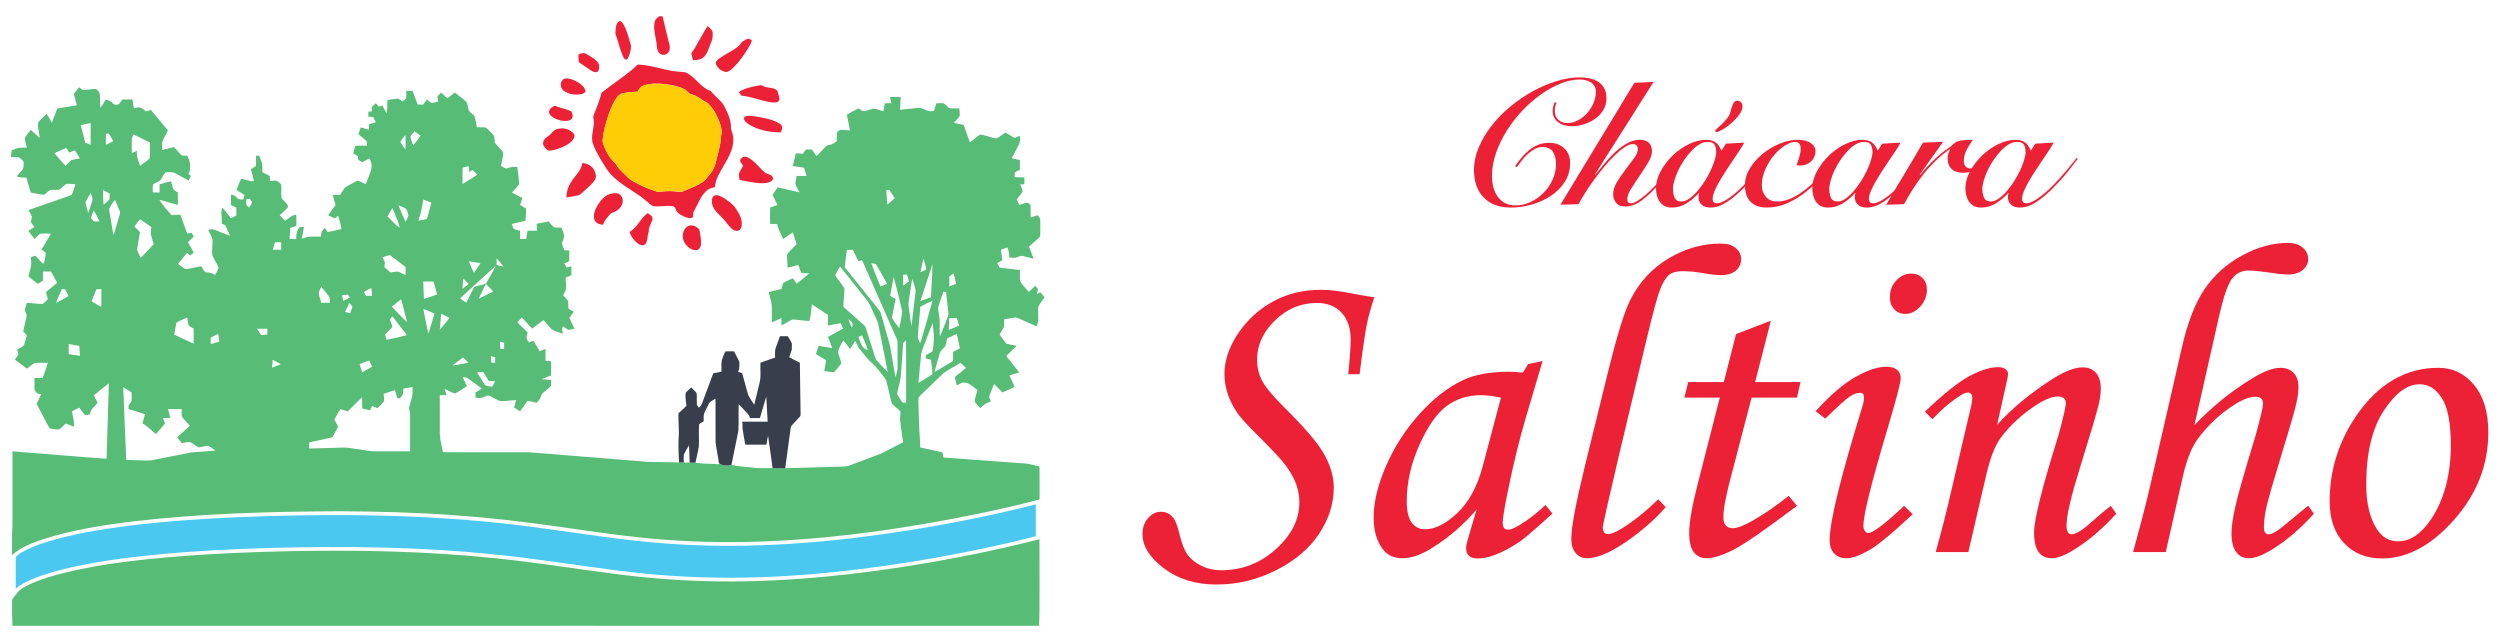 <?xml version="1.0" encoding="utf-8"?>
<!-- Generator: Adobe Illustrator 16.0.0, SVG Export Plug-In . SVG Version: 6.00 Build 0)  -->
<!DOCTYPE svg PUBLIC "-//W3C//DTD SVG 1.1//EN" "http://www.w3.org/Graphics/SVG/1.1/DTD/svg11.dtd">
<svg version="1.1" id="Layer_1" xmlns="http://www.w3.org/2000/svg" xmlns:xlink="http://www.w3.org/1999/xlink" x="0px" y="0px"
	 width="354.307px" height="90.262px" viewBox="0 0 354.307 90.262" enable-background="new 0 0 354.307 90.262"
	 xml:space="preserve">
<g>
	<path fill="#EC2136" d="M220.598,14.562c-0.083,0.15-0.146,0.334-0.188,0.55c-0.042,0.217-0.062,0.417-0.062,0.601
		c0,0.533,0.167,0.954,0.5,1.263s0.759,0.462,1.275,0.462c0.533,0,1.046-0.133,1.537-0.399s0.925-0.613,1.3-1.038
		s0.671-0.899,0.888-1.425s0.325-1.046,0.325-1.562c0-0.366-0.079-0.662-0.237-0.888c-0.159-0.225-0.358-0.399-0.601-0.524
		c-0.241-0.125-0.491-0.213-0.75-0.263c-0.258-0.05-0.487-0.075-0.688-0.075c-0.866,0-1.774,0.191-2.725,0.575
		s-1.888,0.904-2.812,1.562s-1.805,1.429-2.638,2.312s-1.566,1.833-2.2,2.85c-0.633,1.017-1.137,2.067-1.512,3.15
		s-0.562,2.149-0.562,3.2c0,0.616,0.07,1.179,0.212,1.688c0.142,0.508,0.354,0.949,0.638,1.324s0.633,0.667,1.05,0.875
		c0.417,0.209,0.9,0.312,1.45,0.312c0.717,0,1.416-0.158,2.1-0.475s1.296-0.746,1.838-1.287c0.541-0.542,0.975-1.167,1.3-1.875
		c0.325-0.709,0.487-1.446,0.487-2.213c0-0.684-0.142-1.258-0.425-1.725s-0.792-0.7-1.524-0.7c-0.384,0-0.75,0.1-1.101,0.3
		c-0.35,0.2-0.684,0.446-1,0.737c-0.316,0.292-0.6,0.601-0.85,0.925c-0.25,0.325-0.467,0.621-0.65,0.888l-0.25-0.125
		c0.283-0.433,0.592-0.846,0.925-1.237c0.334-0.392,0.696-0.746,1.088-1.062s0.82-0.566,1.287-0.75s0.983-0.275,1.551-0.275
		c0.866,0,1.574,0.263,2.125,0.788c0.55,0.524,0.824,1.212,0.824,2.062c0,1.017-0.254,1.917-0.762,2.7
		c-0.509,0.783-1.167,1.441-1.976,1.975s-1.708,0.941-2.7,1.225c-0.991,0.283-1.971,0.426-2.938,0.426
		c-1.666,0-2.958-0.476-3.875-1.426c-0.916-0.949-1.375-2.25-1.375-3.899c0-1.066,0.226-2.134,0.676-3.2
		c0.449-1.066,1.054-2.088,1.812-3.062c0.758-0.975,1.641-1.879,2.649-2.713c1.009-0.833,2.071-1.558,3.188-2.175
		c1.116-0.616,2.25-1.1,3.4-1.45c1.149-0.35,2.25-0.524,3.3-0.524c0.483,0,0.95,0.05,1.4,0.149c0.449,0.101,0.85,0.263,1.199,0.488
		c0.351,0.225,0.629,0.529,0.838,0.912c0.208,0.384,0.312,0.858,0.312,1.425c0,0.617-0.15,1.171-0.45,1.663
		c-0.3,0.491-0.688,0.904-1.162,1.237c-0.476,0.333-1.005,0.592-1.588,0.774c-0.583,0.184-1.149,0.275-1.7,0.275
		c-0.35,0-0.688-0.041-1.012-0.125c-0.325-0.083-0.613-0.213-0.863-0.388s-0.454-0.399-0.612-0.675s-0.237-0.604-0.237-0.987
		c0-0.233,0.033-0.467,0.1-0.7s0.134-0.408,0.2-0.525L220.598,14.562z"/>
	<path fill="#EC2136" d="M221.147,29.012l10.476-17.275l2.725-0.125l-8.3,13.101l0.05,0.05c0.366-0.434,0.779-0.938,1.237-1.513
		s0.958-1.116,1.5-1.625c0.542-0.508,1.112-0.938,1.713-1.287c0.6-0.351,1.225-0.525,1.875-0.525c0.533,0,0.95,0.138,1.25,0.413
		c0.3,0.274,0.45,0.688,0.45,1.237c0,0.45-0.184,0.979-0.551,1.587c-0.366,0.609-0.767,1.229-1.199,1.863
		c-0.434,0.633-0.834,1.241-1.2,1.824c-0.367,0.584-0.55,1.075-0.55,1.476c0,0.399,0.175,0.6,0.524,0.6
		c0.25,0,0.566-0.12,0.95-0.362c0.383-0.241,0.796-0.554,1.237-0.938c0.441-0.383,0.892-0.816,1.351-1.3
		c0.458-0.483,0.899-0.963,1.324-1.438c0.426-0.476,0.805-0.921,1.138-1.338c0.333-0.416,0.592-0.75,0.775-1l0.149,0.15
		c-0.434,0.566-0.954,1.217-1.562,1.95s-1.246,1.441-1.912,2.125c-0.9,0.934-1.667,1.6-2.3,2c-0.634,0.399-1.284,0.6-1.95,0.6
		c-0.6,0-1.037-0.175-1.312-0.525c-0.275-0.35-0.412-0.75-0.412-1.199c0-0.584,0.183-1.171,0.55-1.763
		c0.366-0.592,0.767-1.171,1.2-1.737c0.433-0.566,0.833-1.101,1.199-1.601c0.367-0.5,0.551-0.933,0.551-1.3
		c0-0.233-0.067-0.412-0.2-0.537c-0.134-0.125-0.284-0.188-0.45-0.188c-0.367,0-0.779,0.154-1.237,0.462
		c-0.459,0.309-0.942,0.709-1.45,1.2c-0.509,0.492-1.017,1.05-1.525,1.675c-0.508,0.625-0.991,1.25-1.449,1.875
		c-0.459,0.625-0.867,1.229-1.226,1.812c-0.358,0.584-0.646,1.084-0.862,1.5L221.147,29.012z"/>
	<path fill="#EC2136" d="M244.597,20.362l2.601-0.149c-0.15,0.3-0.367,0.662-0.65,1.087c-0.283,0.426-0.592,0.884-0.925,1.375
		c-0.334,0.492-0.671,1-1.013,1.525s-0.654,1.033-0.938,1.525c-0.283,0.491-0.513,0.949-0.688,1.375
		c-0.175,0.425-0.263,0.787-0.263,1.087c0,0.417,0.209,0.625,0.625,0.625c0.4,0,0.941-0.233,1.625-0.7
		c0.684-0.466,1.4-1.083,2.15-1.85c0.316-0.316,0.638-0.658,0.963-1.025c0.324-0.366,0.637-0.729,0.938-1.087
		c0.3-0.358,0.574-0.691,0.824-1s0.45-0.562,0.601-0.763l0.175,0.1c-0.434,0.584-0.934,1.229-1.5,1.938
		c-0.566,0.709-1.25,1.463-2.05,2.263s-1.588,1.454-2.362,1.963c-0.775,0.508-1.547,0.763-2.312,0.763
		c-0.534,0-0.946-0.138-1.238-0.413c-0.291-0.274-0.438-0.612-0.438-1.013c0-0.133,0.009-0.258,0.025-0.375
		c0.017-0.116,0.041-0.208,0.075-0.274h-0.05c-0.518,0.583-1.101,1.075-1.75,1.475c-0.65,0.4-1.351,0.601-2.101,0.601
		c-0.399,0-0.741-0.075-1.024-0.226c-0.284-0.149-0.513-0.354-0.688-0.612c-0.176-0.258-0.305-0.55-0.388-0.875
		s-0.125-0.662-0.125-1.013c0-0.816,0.225-1.633,0.675-2.45c0.45-0.816,1.017-1.554,1.7-2.212c0.683-0.658,1.445-1.191,2.287-1.601
		c0.842-0.408,1.646-0.612,2.413-0.612c0.583,0,1.041,0.125,1.375,0.375c0.333,0.25,0.607,0.642,0.824,1.175L244.597,20.362z
		 M237.097,26.762c0,0.483,0.079,0.904,0.238,1.263c0.158,0.358,0.495,0.537,1.012,0.537c0.351-0.017,0.717-0.162,1.101-0.438
		c0.383-0.274,0.754-0.62,1.112-1.037s0.7-0.879,1.025-1.388c0.324-0.508,0.607-1.021,0.85-1.537
		c0.241-0.517,0.434-1.004,0.575-1.463c0.142-0.458,0.212-0.846,0.212-1.162c0-0.45-0.083-0.801-0.25-1.051
		c-0.166-0.25-0.491-0.375-0.975-0.375c-0.384,0-0.771,0.117-1.162,0.351c-0.393,0.233-0.768,0.542-1.125,0.925
		c-0.359,0.384-0.7,0.812-1.025,1.287c-0.325,0.476-0.604,0.963-0.838,1.463s-0.416,0.979-0.55,1.438
		C237.163,26.034,237.097,26.429,237.097,26.762z M246.947,15.062c0,0.384-0.159,0.788-0.476,1.213s-0.688,0.821-1.112,1.188
		s-0.837,0.667-1.237,0.899c-0.4,0.234-0.691,0.351-0.875,0.351c-0.1,0-0.15-0.059-0.15-0.175c0-0.084,0.096-0.204,0.288-0.363
		c0.191-0.158,0.412-0.357,0.662-0.6c0.25-0.241,0.496-0.513,0.737-0.812c0.242-0.3,0.404-0.633,0.488-1
		c0.033-0.133,0.074-0.287,0.125-0.463c0.05-0.175,0.107-0.337,0.175-0.487c0.066-0.149,0.149-0.278,0.25-0.388
		c0.1-0.107,0.208-0.162,0.325-0.162c0.25,0,0.445,0.075,0.587,0.225C246.876,14.637,246.947,14.829,246.947,15.062z"/>
	<path fill="#EC2136" d="M260.348,22.562c-0.617,0.75-1.283,1.529-2,2.338s-1.487,1.546-2.312,2.212
		c-0.825,0.667-1.709,1.217-2.65,1.65s-1.938,0.65-2.987,0.65c-1,0-1.767-0.271-2.3-0.812c-0.533-0.542-0.8-1.338-0.8-2.388
		c0-0.8,0.233-1.583,0.7-2.351c0.466-0.766,1.066-1.449,1.8-2.05c0.733-0.6,1.541-1.083,2.425-1.45
		c0.883-0.366,1.741-0.55,2.575-0.55c0.767,0,1.375,0.154,1.825,0.463c0.449,0.309,0.675,0.688,0.675,1.138
		c0,0.316-0.062,0.604-0.188,0.862s-0.288,0.475-0.487,0.649c-0.2,0.176-0.426,0.309-0.676,0.4s-0.5,0.138-0.75,0.138
		c-0.217,0-0.408-0.017-0.574-0.05c0.116-0.384,0.241-0.775,0.375-1.176c0.133-0.399,0.199-0.8,0.199-1.199
		c0-0.283-0.066-0.509-0.199-0.676c-0.134-0.166-0.317-0.25-0.551-0.25c-0.434,0-0.925,0.172-1.475,0.513
		c-0.55,0.342-1.066,0.8-1.55,1.375s-0.892,1.233-1.226,1.976c-0.333,0.741-0.5,1.512-0.5,2.312c0,0.633,0.191,1.171,0.575,1.612
		s0.917,0.662,1.601,0.662c0.816,0,1.629-0.225,2.438-0.675c0.808-0.45,1.574-0.996,2.3-1.638c0.725-0.642,1.388-1.308,1.987-2
		c0.6-0.691,1.108-1.287,1.525-1.787L260.348,22.562z"/>
	<path fill="#EC2136" d="M266.747,20.362l2.601-0.149c-0.15,0.3-0.367,0.662-0.65,1.087c-0.283,0.426-0.592,0.884-0.925,1.375
		c-0.334,0.492-0.671,1-1.013,1.525s-0.654,1.033-0.938,1.525c-0.283,0.491-0.513,0.949-0.688,1.375
		c-0.175,0.425-0.263,0.787-0.263,1.087c0,0.417,0.209,0.625,0.625,0.625c0.4,0,0.941-0.233,1.625-0.7
		c0.684-0.466,1.4-1.083,2.15-1.85c0.316-0.316,0.638-0.658,0.963-1.025c0.324-0.366,0.637-0.729,0.938-1.087
		c0.3-0.358,0.574-0.691,0.824-1s0.45-0.562,0.601-0.763l0.175,0.1c-0.434,0.584-0.934,1.229-1.5,1.938
		c-0.566,0.709-1.25,1.463-2.05,2.263s-1.588,1.454-2.362,1.963c-0.775,0.508-1.547,0.763-2.312,0.763
		c-0.534,0-0.946-0.138-1.238-0.413c-0.291-0.274-0.438-0.612-0.438-1.013c0-0.133,0.009-0.258,0.025-0.375
		c0.017-0.116,0.041-0.208,0.075-0.274h-0.05c-0.518,0.583-1.101,1.075-1.75,1.475c-0.65,0.4-1.351,0.601-2.101,0.601
		c-0.399,0-0.741-0.075-1.024-0.226c-0.284-0.149-0.513-0.354-0.688-0.612c-0.176-0.258-0.305-0.55-0.388-0.875
		s-0.125-0.662-0.125-1.013c0-0.816,0.225-1.633,0.675-2.45c0.45-0.816,1.017-1.554,1.7-2.212c0.683-0.658,1.445-1.191,2.287-1.601
		c0.842-0.408,1.646-0.612,2.413-0.612c0.583,0,1.041,0.125,1.375,0.375c0.333,0.25,0.607,0.642,0.824,1.175L266.747,20.362z
		 M259.247,26.762c0,0.483,0.079,0.904,0.238,1.263c0.158,0.358,0.495,0.537,1.012,0.537c0.351-0.017,0.717-0.162,1.101-0.438
		c0.383-0.274,0.754-0.62,1.112-1.037s0.7-0.879,1.025-1.388c0.324-0.508,0.607-1.021,0.85-1.537
		c0.241-0.517,0.434-1.004,0.575-1.463c0.142-0.458,0.212-0.846,0.212-1.162c0-0.45-0.083-0.801-0.25-1.051
		c-0.166-0.25-0.491-0.375-0.975-0.375c-0.384,0-0.771,0.117-1.162,0.351c-0.393,0.233-0.768,0.542-1.125,0.925
		c-0.359,0.384-0.7,0.812-1.025,1.287c-0.325,0.476-0.604,0.963-0.838,1.463s-0.416,0.979-0.55,1.438
		C259.313,26.034,259.247,26.429,259.247,26.762z"/>
	<path fill="#EC2136" d="M267.322,29.012c0.85-1.467,1.712-2.925,2.587-4.375s1.746-2.925,2.613-4.425l2.85-0.101l-3.3,4.65
		l0.05,0.05c0.633-0.783,1.195-1.412,1.688-1.888c0.491-0.475,0.921-0.862,1.287-1.162c0.367-0.3,0.676-0.529,0.926-0.688
		s0.433-0.296,0.55-0.412c0.183-0.184,0.354-0.329,0.513-0.438c0.158-0.108,0.346-0.191,0.562-0.25
		c0.216-0.059,0.479-0.096,0.787-0.113c0.309-0.016,0.695-0.033,1.162-0.05c-0.316,0.45-0.608,0.921-0.875,1.413
		c-0.267,0.491-0.399,1.021-0.399,1.587c0,0.717,0.358,1.075,1.075,1.075c0.232,0,0.462-0.05,0.688-0.15
		c0.225-0.1,0.438-0.225,0.637-0.375c0.2-0.149,0.392-0.312,0.575-0.487s0.351-0.337,0.5-0.487l0.101,0.125
		c-0.467,0.584-1.018,1.059-1.65,1.425c-0.634,0.367-1.325,0.55-2.075,0.55c-0.667,0-1.191-0.175-1.575-0.524
		c-0.383-0.351-0.574-0.866-0.574-1.55c0-0.434,0.125-0.842,0.375-1.226l-0.051-0.05c-0.699,0.467-1.366,1.009-2,1.625
		c-0.633,0.617-1.221,1.267-1.762,1.95c-0.542,0.684-1.042,1.388-1.5,2.112c-0.459,0.725-0.871,1.43-1.238,2.112L267.322,29.012z"/>
	<path fill="#EC2136" d="M288.446,20.362l2.601-0.149c-0.15,0.3-0.367,0.662-0.65,1.087c-0.283,0.426-0.592,0.884-0.925,1.375
		c-0.334,0.492-0.671,1-1.013,1.525s-0.654,1.033-0.938,1.525c-0.283,0.491-0.513,0.949-0.688,1.375
		c-0.175,0.425-0.263,0.787-0.263,1.087c0,0.417,0.209,0.625,0.625,0.625c0.4,0,0.941-0.233,1.625-0.7
		c0.684-0.466,1.4-1.083,2.15-1.85c0.316-0.316,0.638-0.658,0.963-1.025c0.324-0.366,0.637-0.729,0.938-1.087
		c0.3-0.358,0.574-0.691,0.824-1s0.45-0.562,0.601-0.763l0.175,0.1c-0.434,0.584-0.934,1.229-1.5,1.938
		c-0.566,0.709-1.25,1.463-2.05,2.263s-1.588,1.454-2.362,1.963c-0.775,0.508-1.547,0.763-2.312,0.763
		c-0.534,0-0.946-0.138-1.238-0.413c-0.291-0.274-0.438-0.612-0.438-1.013c0-0.133,0.009-0.258,0.025-0.375
		c0.017-0.116,0.041-0.208,0.075-0.274h-0.05c-0.518,0.583-1.101,1.075-1.75,1.475c-0.65,0.4-1.351,0.601-2.101,0.601
		c-0.399,0-0.741-0.075-1.024-0.226c-0.284-0.149-0.513-0.354-0.688-0.612c-0.176-0.258-0.305-0.55-0.388-0.875
		s-0.125-0.662-0.125-1.013c0-0.816,0.225-1.633,0.675-2.45c0.45-0.816,1.017-1.554,1.7-2.212c0.683-0.658,1.445-1.191,2.287-1.601
		c0.842-0.408,1.646-0.612,2.413-0.612c0.583,0,1.041,0.125,1.375,0.375c0.333,0.25,0.607,0.642,0.824,1.175L288.446,20.362z
		 M280.946,26.762c0,0.483,0.079,0.904,0.238,1.263c0.158,0.358,0.495,0.537,1.012,0.537c0.351-0.017,0.717-0.162,1.101-0.438
		c0.383-0.274,0.754-0.62,1.112-1.037s0.7-0.879,1.025-1.388c0.324-0.508,0.607-1.021,0.85-1.537
		c0.241-0.517,0.434-1.004,0.575-1.463c0.142-0.458,0.212-0.846,0.212-1.162c0-0.45-0.083-0.801-0.25-1.051
		c-0.166-0.25-0.491-0.375-0.975-0.375c-0.384,0-0.771,0.117-1.162,0.351c-0.393,0.233-0.768,0.542-1.125,0.925
		c-0.359,0.384-0.7,0.812-1.025,1.287c-0.325,0.476-0.604,0.963-0.838,1.463s-0.416,0.979-0.55,1.438
		C281.013,26.034,280.946,26.429,280.946,26.762z"/>
</g>
<g>
	<path fill="#EC2136" d="M192.69,53.028h-1.614c0.228-2.174,0.341-3.819,0.341-4.938c0-1.594-0.429-2.852-1.286-3.772
		s-2.019-1.382-3.485-1.382c-2.271,0-4.255,0.823-5.948,2.471c-1.693,1.646-2.54,3.496-2.54,5.547c0,1.099,0.232,2.093,0.697,2.983
		c0.464,0.892,1.491,2.135,3.081,3.729c2.91,2.859,4.82,5.098,5.729,6.713c0.908,1.616,1.362,3.19,1.362,4.724
		c0,2.259-0.688,4.434-2.065,6.526s-3.405,3.817-6.086,5.175c-2.682,1.356-5.513,2.035-8.493,2.035c-2.94,0-5.419-0.766-7.438-2.298
		s-3.028-3.146-3.028-4.845c0-0.91,0.265-1.666,0.792-2.267c0.528-0.6,1.134-0.9,1.816-0.9c0.704,0,1.284,0.279,1.739,0.839
		c0.29,0.331,0.579,1.076,0.87,2.235c0.33,1.408,0.734,2.428,1.211,3.059c0.476,0.632,1.133,1.149,1.972,1.553
		c0.839,0.404,1.755,0.605,2.748,0.605c2.961,0,5.548-1,7.764-2.999c2.215-1.999,3.322-4.211,3.322-6.635
		c0-0.829-0.14-1.652-0.419-2.471s-0.792-1.745-1.537-2.781c-0.518-0.705-1.667-1.948-3.447-3.729
		c-1.76-1.74-2.867-2.932-3.322-3.574c-0.642-0.933-1.118-1.869-1.429-2.812c-0.311-0.942-0.466-1.88-0.466-2.812
		c0-1.885,0.632-3.781,1.895-5.688c1.263-1.905,2.903-3.424,4.922-4.553s4.312-1.693,6.879-1.693c1.283,0,2.866,0.196,4.751,0.59
		c1.076,0.207,2.008,0.362,2.795,0.466c-0.456,1.346-0.808,2.613-1.056,3.804C193.467,47.123,193.125,49.488,192.69,53.028z"/>
	<path fill="#EC2136" d="M216.571,51.599l2.049-0.435l-2.329,7.856c-0.932,3.127-1.812,6.729-2.639,10.807
		c-0.456,2.216-0.684,3.645-0.684,4.286s0.259,0.963,0.776,0.963c0.331,0,0.859-0.218,1.584-0.652
		c1.283-0.766,2.516-1.719,3.695-2.857l0.994,1.211c-2.36,2.153-3.872,3.458-4.534,3.913c-1.325,0.911-2.588,1.584-3.789,2.019
		c-0.786,0.29-1.552,0.435-2.298,0.435c-0.538,0-0.942-0.124-1.211-0.372c-0.27-0.249-0.403-0.61-0.403-1.087
		c0-0.311,0.082-0.735,0.248-1.273l1.242-4.224c-1.78,2.133-3.902,3.965-6.366,5.497c-1.511,0.951-2.898,1.428-4.161,1.428
		c-1.2,0-2.122-0.424-2.764-1.272c-0.869-1.139-1.304-2.629-1.304-4.472c0-2.194,0.584-4.638,1.754-7.329s2.738-5.134,4.705-7.329
		c1.967-2.193,4.037-3.809,6.211-4.844c1.677-0.787,3.829-1.181,6.459-1.181c0.662,0,1.335,0.042,2.019,0.125L216.571,51.599z
		 M212.721,56.351c-1.118-0.228-2.061-0.342-2.826-0.342c-1.863,0-3.488,0.513-4.875,1.537c-1.388,1.024-2.676,2.867-3.866,5.527
		c-1.191,2.66-1.786,5.315-1.786,7.966c0,1.408,0.238,2.422,0.715,3.043c0.476,0.621,1.097,0.932,1.863,0.932
		c1.428,0,2.96-0.771,4.596-2.313c1.635-1.542,2.836-3.763,3.603-6.661L212.721,56.351z"/>
	<path fill="#EC2136" d="M235.017,70.759l1.057,1.118c-1.615,1.822-3.525,3.483-5.729,4.984c-2.205,1.501-4.021,2.251-5.45,2.251
		c-0.642,0-1.17-0.243-1.584-0.729s-0.621-1.153-0.621-2.003c0-1.656,0.642-5.093,1.923-10.31l3.35-13.633
		c1.22-4.927,2.243-8.229,3.07-9.906c1.282-2.536,3.097-4.506,5.442-5.908c2.347-1.402,4.823-2.104,7.429-2.104
		c0.889,0,1.587,0.214,2.093,0.641c0.507,0.428,0.76,0.943,0.76,1.548c0,0.668-0.247,1.215-0.742,1.643
		c-0.495,0.427-1.217,0.641-2.166,0.641c-0.619,0-1.496-0.104-2.63-0.311c-0.99-0.165-1.908-0.248-2.754-0.248
		s-1.485,0.175-1.919,0.525c-0.599,0.495-1.14,1.535-1.624,3.122c-0.485,1.586-1.274,4.718-2.367,9.395l-3.099,13.012
		c-1.532,6.521-2.298,9.927-2.298,10.217c0,0.663,0.238,0.993,0.715,0.993c0.455,0,1.117-0.269,1.987-0.807
		C231.578,73.814,233.298,72.437,235.017,70.759z"/>
	<path fill="#EC2136" d="M246.041,47.345l4.93-1.892l-2.23,8.692h6.431l-0.497,2.205h-6.436l-2.709,10.406
		c-0.859,3.125-1.29,5.297-1.29,6.518c0,0.56,0.119,0.963,0.357,1.211c0.238,0.249,0.563,0.373,0.979,0.373
		c0.642,0,1.625-0.383,2.95-1.149c1.738-1.014,3.395-2.163,4.968-3.446l1.181,1.428c-4.534,3.416-7.567,5.508-9.099,6.273
		c-1.532,0.766-2.764,1.148-3.695,1.148c-0.767,0-1.372-0.279-1.817-0.838c-0.445-0.56-0.667-1.47-0.667-2.733
		c0-1.49,0.393-3.768,1.18-6.831l3.161-12.359h-5.03l0.559-2.205h5.036L246.041,47.345z"/>
	<path fill="#EC2136" d="M258.68,59.332l-1.367-1.056c2.068-2.277,3.955-3.897,5.661-4.859c1.706-0.963,3.158-1.444,4.357-1.444
		c0.662,0,1.169,0.146,1.52,0.435c0.352,0.29,0.527,0.684,0.527,1.181c0,0.601-0.671,3.146-2.013,7.639
		c-2.188,7.35-3.282,11.78-3.282,13.291c0,0.29,0.072,0.533,0.217,0.729c0.145,0.197,0.3,0.295,0.466,0.295
		c0.662,0,2.36-1.283,5.093-3.851l1.211,1.181c-2.836,2.67-4.906,4.378-6.21,5.124c-1.305,0.745-2.371,1.117-3.199,1.117
		c-0.725,0-1.299-0.228-1.724-0.683c-0.424-0.455-0.636-1.087-0.636-1.895c0-2.588,1.553-8.912,4.657-18.974
		c0.145-0.477,0.218-0.9,0.218-1.273c0-0.414-0.187-0.621-0.559-0.621c-0.415,0-0.886,0.166-1.413,0.497
		C261.676,56.496,260.501,57.551,258.68,59.332z M270.884,38.774c0.641,0,1.169,0.213,1.583,0.637
		c0.414,0.425,0.621,0.969,0.621,1.631c0,0.911-0.315,1.713-0.947,2.406c-0.631,0.694-1.34,1.04-2.127,1.04
		c-0.621,0-1.139-0.217-1.553-0.651s-0.621-1.004-0.621-1.708c0-0.932,0.3-1.724,0.9-2.376S270.055,38.774,270.884,38.774z"/>
	<path fill="#EC2136" d="M273.865,59.425l-1.056-1.087c2.652-2.538,4.765-4.224,6.34-5.056s2.922-1.248,4.041-1.248
		c0.435,0,0.776,0.093,1.024,0.279c0.249,0.187,0.374,0.403,0.374,0.652c0,0.186-0.053,0.518-0.155,0.993l-1.4,6.25
		c2.108-2.342,4.753-4.527,7.937-6.559c1.694-1.057,3.09-1.586,4.186-1.586c0.806,0,1.436,0.26,1.891,0.776
		c0.455,0.519,0.683,1.264,0.683,2.236c0,0.642-0.094,1.366-0.279,2.174c-0.33,1.346-1.196,4.275-2.599,8.788
		c-1.32,4.224-1.98,7.028-1.98,8.416c0,0.424,0.062,0.742,0.187,0.954c0.124,0.213,0.3,0.318,0.527,0.318
		c0.601,0,1.542-0.579,2.826-1.738c0.911-0.828,1.821-1.595,2.732-2.299l0.776,1.118c-1.904,2.102-3.882,3.791-5.931,5.068
		c-1.305,0.824-2.381,1.235-3.229,1.235c-0.787,0-1.397-0.284-1.832-0.854c-0.436-0.569-0.652-1.495-0.652-2.779
		c0-1.843,1.148-6.429,3.446-13.757c0.704-2.608,1.057-4.13,1.057-4.565c0-0.641-0.384-0.962-1.149-0.962
		c-0.828,0-1.895,0.436-3.198,1.306c-1.946,1.285-3.571,2.799-4.876,4.54c-0.828,1.12-1.521,2.903-2.08,5.349l-2.516,10.854h-4.627
		c0.869-3.109,1.625-6.085,2.267-8.925l2.764-11.817c0.104-0.477,0.155-0.818,0.155-1.025c0-0.56-0.207-0.84-0.621-0.84
		c-0.331,0-0.807,0.22-1.428,0.658C276.184,57.15,274.983,58.194,273.865,59.425z"/>
	<path fill="#EC2136" d="M327.122,71.661l0.807,1.148c-1.904,2.112-3.861,3.789-5.869,5.031c-1.366,0.849-2.494,1.272-3.385,1.272
		c-0.725,0-1.31-0.29-1.754-0.869c-0.445-0.579-0.668-1.479-0.668-2.702c0-0.827,0.171-2.033,0.513-3.617
		c0.341-1.584,1.309-4.984,2.903-10.201c0.703-2.566,1.056-4.068,1.056-4.503c0-0.662-0.354-0.993-1.059-0.993
		c-0.872,0-1.962,0.434-3.271,1.301c-1.827,1.197-3.446,2.725-4.858,4.583c-0.894,1.189-1.61,2.951-2.149,5.287l-2.451,10.846
		h-4.627c0.994-3.619,1.76-6.576,2.298-8.872l4.565-19.915c0.827-3.679,1.92-6.512,3.276-8.497c1.355-1.985,3.125-3.57,5.31-4.755
		c2.185-1.186,4.343-1.777,6.475-1.777c0.891,0,1.594,0.221,2.112,0.661c0.517,0.44,0.776,0.997,0.776,1.669
		c0,0.566-0.255,1.065-0.762,1.496c-0.509,0.431-1.198,0.646-2.068,0.646c-0.498,0-1.141-0.055-1.928-0.165
		c-1.783-0.263-3.017-0.395-3.7-0.395c-0.954,0-1.731,0.385-2.332,1.154c-0.602,0.77-1.224,2.58-1.865,5.43l-3.465,15.327
		c2.467-2.583,5.151-4.764,8.053-6.542c1.699-1.054,3.067-1.581,4.104-1.581c0.809,0,1.439,0.238,1.896,0.713
		c0.457,0.476,0.685,1.139,0.685,1.989c0,0.704-0.083,1.407-0.249,2.111c-0.271,1.222-0.903,3.437-1.9,6.646
		c-1.35,4.431-2.145,7.184-2.383,8.26c-0.239,1.077-0.358,2.04-0.358,2.889c0,0.331,0.057,0.579,0.171,0.745
		c0.113,0.166,0.284,0.248,0.513,0.248c0.497,0,1.429-0.59,2.795-1.77C325.093,73.317,326.024,72.55,327.122,71.661z"/>
	<path fill="#EC2136" d="M345.567,52.127c2.029,0,3.716,0.808,5.062,2.422c1.345,1.615,2.018,3.861,2.018,6.739
		c0,4.596-1.614,8.721-4.844,12.375c-3.229,3.653-6.646,5.48-10.248,5.48c-2.215,0-4.001-0.725-5.356-2.174
		c-1.356-1.448-2.034-3.426-2.034-5.931c0-4.348,1.242-8.364,3.727-12.049C337.018,54.416,340.909,52.127,345.567,52.127z
		 M342.928,54.457c-1.76,0-3.462,1.258-5.108,3.773c-1.646,2.515-2.469,5.988-2.469,10.418c0,2.691,0.508,4.813,1.522,6.366
		c0.745,1.139,1.738,1.708,2.98,1.708c1.739,0,3.323-1.076,4.752-3.229c1.821-2.795,2.732-6.263,2.732-10.403
		c0-3.105-0.419-5.32-1.258-6.646C345.241,55.12,344.19,54.457,342.928,54.457z"/>
</g>
<g>
	<g>
		<g>
			<path fill-rule="evenodd" clip-rule="evenodd" fill="#EC2136" d="M93.459,2.302h0.447c0.259,1.17,0.536,2.334,0.832,3.494
				c0.12,0.469,0.315,0.985,0.083,1.453c-0.19,0.451-0.8,0.685-1.222,0.405c-0.376-0.233-0.482-0.698-0.507-1.109
				c-0.076-1.128-0.537-2.236-0.329-3.376C92.825,2.776,93.128,2.491,93.459,2.302z"/>
			<path fill-rule="evenodd" clip-rule="evenodd" fill="#EC2136" d="M87.685,3.032c0.252-0.175,0.486,0.138,0.618,0.326
				c0.544,0.909,0.794,1.954,1.075,2.965c0.148,0.44-0.035,0.89-0.144,1.316c-0.091,0.288-0.188,0.594-0.411,0.809
				c-0.313,0.07-0.438-0.299-0.557-0.515c-0.432-1.039-0.677-2.145-1.055-3.203C87.282,4.162,87.203,3.443,87.685,3.032z"/>
			<path fill-rule="evenodd" clip-rule="evenodd" fill="#EC2136" d="M100.289,3.688c0.256,0.254,0.591,0.479,0.7,0.839
				c0.038,0.486,0.031,0.996-0.192,1.44c-0.299,0.668-0.441,1.431-0.931,1.996c-0.41,0.468-1.064,0.564-1.652,0.574
				c-0.069-0.331-0.161-0.657-0.24-0.985C98.852,6.331,99.448,4.934,100.289,3.688z"/>
			<path fill-rule="evenodd" clip-rule="evenodd" fill="#EC2136" d="M105.771,5.585c0.266-0.191,0.581-0.029,0.79,0.165
				c-0.113,0.42-0.363,0.784-0.577,1.158c-0.607,0.98-1.274,1.938-2.111,2.737c-0.304,0.257-0.646,0.601-1.075,0.551
				c-0.557-0.131-1.071-0.524-1.306-1.051c-0.161-0.33,0.133-0.618,0.373-0.802c0.854-0.652,1.865-1.067,2.709-1.732
				c0.253-0.187,0.398-0.47,0.604-0.699C105.368,5.792,105.569,5.687,105.771,5.585z"/>
			<path fill-rule="evenodd" clip-rule="evenodd" fill="#EC2136" d="M82.232,7.602c0.284-0.065,0.62-0.144,0.876,0.046
				c0.549,0.346,1.161,0.635,1.582,1.145c0.309,0.358,0.304,0.932,0.055,1.318c-0.28,0.274-0.688,0.046-0.97-0.109
				c-0.588-0.374-1.137-0.81-1.728-1.178c-0.042-0.318-0.091-0.64-0.068-0.962C81.988,7.721,82.103,7.631,82.232,7.602z"/>
			<g>
				<path fill-rule="evenodd" clip-rule="evenodd" fill="#EC2136" d="M88.205,10.942c0.739-0.575,1.524-1.109,2.164-1.8
					c2.132,0.067,4.133,0.983,6.265,1.053c0.25,0.007,0.506,0.037,0.729,0.159c1.249,0.659,1.964,2.076,3.342,2.525
					c0.237,0.23,0.432,0.504,0.672,0.732c0.442,0.467,0.986,0.857,1.274,1.449c0.503,0.988,1.008,2.052,0.939,3.19
					c0.165,0.491,0.346,0.99,0.337,1.517c0.013,1.312-0.649,2.491-1.286,3.595c-0.562,0.995-1.251,1.993-1.326,3.17
					c-0.443,0.076-0.892,0.216-1.219,0.538c-0.866,0.801-1.225,1.96-1.793,2.96c-0.16,0.23,0.02,0.551-0.14,0.771
					c-0.352,0.245-0.805,0.042-1.164-0.091c-0.488-0.241-1.089-0.505-1.239-1.084c-0.045-0.239-0.25-0.383-0.48-0.41
					c-0.881-0.131-1.772,0.126-2.654-0.008c-0.397-0.067-0.642-0.42-0.937-0.659c-1.843-1.604-4.307-2.509-5.711-4.593
					c-0.715-1.161-1.495-2.306-1.95-3.602c-0.403-1.194,0.357-2.412,0.072-3.616c-0.089-0.263,0.078-0.506,0.161-0.747
					c0.386-0.926,0.731-1.869,0.989-2.839C86.203,12.376,87.232,11.695,88.205,10.942L88.205,10.942z M91.21,12.125L91.21,12.125
					c-0.399,0.123-0.681,0.46-0.786,0.856c-0.746,0.081-1.511,0.056-2.237,0.261c-0.442,0.106-0.727,0.497-0.962,0.856
					c-0.522,0.857-0.868,1.807-1.175,2.76c-0.244,0.796-0.462,1.605-0.578,2.432c-0.043,0.348-0.124,0.708-0.001,1.049
					c0.202,0.651,0.52,1.262,0.88,1.838c0.286,0.478,0.774,0.785,1.05,1.27c0.438,0.695,1.098,1.194,1.658,1.779
					c0.253,0.227,0.548,0.399,0.843,0.564c0.921,0.505,1.887,0.926,2.881,1.263c0.279,0.086,0.572,0.197,0.869,0.133
					c0.865-0.177,1.757-0.104,2.626,0.004c0.179,0.03,0.359-0.002,0.526-0.073c0.595-0.241,1.188-0.487,1.771-0.759
					c0.631-0.303,1.296-0.634,1.686-1.245c0.496-0.541,0.938-1.159,1.128-1.878c0.287-1.314,0.753-2.6,0.804-3.957
					c0.218-0.834-0.087-1.674-0.409-2.437c-0.339-0.757-0.747-1.505-1.343-2.093c-0.31-0.322-0.771-0.419-1.102-0.713
					c-0.438-0.359-0.976-0.555-1.503-0.733c-0.337-0.1-0.468-0.476-0.775-0.625c-0.828-0.439-1.771-0.606-2.689-0.735
					C93.322,11.832,92.219,11.763,91.21,12.125z"/>
			</g>
			<path fill-rule="evenodd" clip-rule="evenodd" fill="#EC2136" d="M80.014,11.15c0.52-0.121,1.045,0.083,1.508,0.304
				c0.601,0.295,1.215,0.709,1.447,1.367c0.054,0.338-0.354,0.469-0.612,0.529c-0.852,0.139-1.817,0.031-2.508-0.525
				C79.317,12.426,79.332,11.374,80.014,11.15z"/>
			<path fill-rule="evenodd" clip-rule="evenodd" fill="#EC2136" d="M107.273,12.165c0.266-0.021,0.563-0.163,0.813-0.013
				c0.563,0.373,1.31,0.176,1.875,0.546c0.288,0.167,0.308,0.528,0.402,0.813c0.071,0.273,0.186,0.634-0.054,0.858
				c-0.301,0.221-0.705,0.164-1.052,0.127c-1.42-0.213-2.757-0.808-4.19-0.946c-0.119-0.169-0.243-0.335-0.361-0.504
				C105.463,12.524,106.392,12.355,107.273,12.165z"/>
			<path fill-rule="evenodd" clip-rule="evenodd" fill="#EC2136" d="M78.492,15.051c0.179-0.113,0.37,0.042,0.549,0.084
				c0.623,0.241,1.303,0.332,1.901,0.638c0.183,0.231,0.247,0.554,0.198,0.842c-0.069,0.301-0.384,0.465-0.667,0.503
				c-0.73,0.093-1.482-0.106-2.104-0.489c-0.293-0.195-0.623-0.5-0.551-0.889C77.912,15.414,78.208,15.203,78.492,15.051z"/>
			<path fill-rule="evenodd" clip-rule="evenodd" fill="#EC2136" d="M105.444,16.686c0.163-0.254,0.503-0.265,0.774-0.268
				c0.61,0.018,1.212,0.149,1.812,0.254c0.78,0.162,1.574,0.342,2.278,0.729c0.246,0.146,0.531,0.345,0.557,0.658
				c-0.009,0.246-0.132,0.47-0.206,0.7c-1.562,0.003-3.176-0.301-4.518-1.13C105.835,17.401,105.385,17.125,105.444,16.686z"/>
			<path fill-rule="evenodd" clip-rule="evenodd" fill="#EC2136" d="M78.901,18.309c0.76-0.258,1.675-0.089,2.259,0.472
				c0.143,0.154,0.332,0.349,0.247,0.579c-0.147,0.567-0.662,0.928-1.139,1.212c-0.687,0.386-1.444,0.648-2.223,0.764
				c-0.476,0.114-0.818-0.37-1.021-0.732c-0.237-0.54,0.225-1.038,0.649-1.307C78.147,19.042,78.355,18.454,78.901,18.309z"/>
			<path fill-rule="evenodd" clip-rule="evenodd" fill="#EC2136" d="M105.012,22.497c0.21-0.328,0.664-0.347,0.982-0.174
				c1.022,0.512,1.646,1.527,2.522,2.221c0.428,0.129,0.962,0.268,1.075,0.774c-0.247,0.492-0.848,0.624-1.349,0.648
				c-1.155,0.04-2.279-0.276-3.411-0.455c-0.067-0.358-0.193-0.75-0.022-1.099c0.151-0.315,0.345-0.608,0.509-0.918
				C105.164,23.189,104.681,22.838,105.012,22.497z"/>
			<path fill-rule="evenodd" clip-rule="evenodd" fill="#EC2136" d="M82.531,23.102c0.704,0.05,1.406,0.422,1.715,1.077
				c0.186,0.408,0.335,0.937,0.052,1.336c-0.457,0.676-1.111,1.18-1.704,1.726c-0.199,0.168-0.381,0.387-0.65,0.436
				c-0.55,0.129-1.105,0.236-1.666,0.308c0.002-0.802,0.258-1.587,0.703-2.251C81.513,24.867,82.396,24.167,82.531,23.102z"/>
			<path fill-rule="evenodd" clip-rule="evenodd" fill="#EC2136" d="M86.796,27.413c0.347-0.062,0.741-0.083,1.035,0.147
				c0.436,0.32,0.524,0.95,0.327,1.431c-0.228,0.578-0.78,0.952-1.35,1.146c-0.325,0.082-0.474,0.407-0.688,0.634
				c-0.292,0.316-0.529,0.68-0.669,1.088c-0.473-0.054-1.041-0.203-1.206-0.712c-0.227-0.746,0.125-1.517,0.503-2.151
				C85.22,28.267,85.885,27.526,86.796,27.413z"/>
			<path fill-rule="evenodd" clip-rule="evenodd" fill="#EC2136" d="M101.314,27.688c0.507-0.102,0.979,0.197,1.394,0.449
				c0.508,0.352,1.028,0.712,1.428,1.189c0.372,0.632,0.862,1.237,0.96,1.988c0.062,0.432,0.068,0.962-0.28,1.277
				c-0.282,0.232-0.679,0.119-0.953-0.062c-0.57-0.373-0.855-1.022-1.34-1.484c-0.61-0.663-1.428-1.256-1.614-2.19
				C100.854,28.452,100.858,27.856,101.314,27.688z"/>
			<path fill-rule="evenodd" clip-rule="evenodd" fill="#EC2136" d="M89.237,32.849c1.117-0.593,1.516-1.935,2.543-2.641
				c0.343,0.193,0.804,0.481,0.681,0.949c-0.187,0.569-0.584,1.079-0.515,1.714c-0.277,0.54-0.077,1.232-0.489,1.715
				c-0.27,0.317-0.731,0.163-1.016-0.045C89.875,34.126,89.408,33.539,89.237,32.849z"/>
			<path fill-rule="evenodd" clip-rule="evenodd" fill="#EC2136" d="M97.573,32.014c0.556-0.228,1.172,0.1,1.538,0.521
				c0.109,0.69,0.302,1.384,0.234,2.088c-0.023,0.384-0.266,0.828-0.695,0.84c-0.662,0.019-1.229-0.463-1.584-0.982
				C96.551,33.718,96.683,32.435,97.573,32.014z"/>
		</g>
	</g>
	<g>
		<path fill-rule="evenodd" clip-rule="evenodd" fill="#FFCD05" d="M91.21,12.125c1.009-0.362,2.112-0.294,3.161-0.184
			c0.919,0.129,1.861,0.296,2.689,0.735c0.308,0.149,0.438,0.525,0.775,0.625c0.527,0.179,1.064,0.374,1.503,0.733
			c0.33,0.294,0.792,0.391,1.102,0.713c0.596,0.588,1.004,1.336,1.343,2.093c0.322,0.763,0.627,1.603,0.409,2.437
			c-0.051,1.357-0.517,2.643-0.804,3.957c-0.19,0.719-0.632,1.337-1.128,1.878c-0.39,0.611-1.055,0.942-1.686,1.245
			c-0.583,0.271-1.177,0.518-1.771,0.759c-0.167,0.071-0.348,0.104-0.526,0.073c-0.869-0.108-1.761-0.181-2.626-0.004
			c-0.297,0.064-0.59-0.047-0.869-0.133c-0.994-0.337-1.96-0.758-2.881-1.263c-0.295-0.165-0.59-0.338-0.843-0.564
			c-0.561-0.585-1.22-1.084-1.658-1.779c-0.275-0.484-0.764-0.792-1.05-1.27c-0.36-0.576-0.678-1.187-0.88-1.838
			c-0.123-0.341-0.042-0.701,0.001-1.049c0.116-0.826,0.334-1.636,0.578-2.432c0.307-0.953,0.652-1.902,1.175-2.76
			c0.235-0.359,0.52-0.75,0.962-0.856c0.727-0.205,1.491-0.18,2.237-0.261C90.529,12.585,90.811,12.249,91.21,12.125z"/>
	</g>
	<g>
		<g>
			<path fill-rule="evenodd" clip-rule="evenodd" fill="#57BC75" d="M10.46,13.316c0.251-0.315,0.503-0.632,0.755-0.947
				c0.166,0.128,0.324,0.267,0.507,0.37c0.536,0.035,1.065-0.107,1.601-0.125c0.357-0.073,0.607,0.266,0.78,0.526
				c0.114,0.707,0.052,1.431,0.137,2.141c0.274-0.374,0.513-0.775,0.75-1.175c0.323,0.104,0.702,0.159,0.918,0.45
				c0.13,0.18,0.312,0.326,0.549,0.281c0.474,0.069,0.644-0.456,0.9-0.745c0.473,0,0.945-0.002,1.416,0.008
				c0.061,0.413,0.124,0.825,0.184,1.237c0.303-0.036,0.604-0.145,0.909-0.115c0.307,0.152,0.565,0.376,0.842,0.574
				c0.223-0.076,0.445-0.15,0.669-0.222c0.799,0.979,1.609,1.947,2.425,2.913c-0.25,0.541-0.578,1.043-0.791,1.598
				c-0.078,0.387-0.031,0.786-0.032,1.178c0.557-0.115,1.096-0.312,1.658-0.395c0.459,0.31,0.699,0.854,1.158,1.166
				c0.246,0.04,0.499,0.028,0.749,0.036c0.155,0.397,0.388,0.786,0.383,1.228c-0.005,0.446,0.097,0.962-0.248,1.314
				c0.128,0.11,0.256,0.221,0.386,0.332c-0.109,0.212-0.219,0.423-0.327,0.634c-0.608-0.303-1.198-0.641-1.793-0.968
				c-0.446-0.277-0.998-0.22-1.497-0.174c-0.314,0.312-0.437,0.764-0.723,1.1c-0.311,0.277-0.759,0.348-1.059,0.638
				c-0.037,0.364-0.012,0.732-0.018,1.098c0.321,0.006,0.642,0.008,0.962,0.008c0.003-0.388,0.006-0.775,0.01-1.163
				c0.536-0.156,1.074-0.302,1.615-0.44c0.127,0.395,0.187,0.815,0.375,1.187c0.17,0.179,0.393,0.292,0.598,0.426
				c0.006,0.589,0.004,1.176,0.003,1.764c-0.876-0.24-1.738-0.529-2.622-0.739c0.464,0.818,1.145,1.475,1.744,2.19
				c0.407-0.03,0.815-0.063,1.224-0.09c0.325,0.887,0.651,1.772,0.963,2.664c0.216-0.021,0.431-0.045,0.646-0.069
				c0.099,0.173,0.198,0.345,0.298,0.518c-0.27,0.27-0.546,0.532-0.823,0.795c0.27,0.493,0.554,0.979,0.818,1.475
				c-0.175,0.142-0.349,0.284-0.521,0.428c-0.137-0.135-0.274-0.271-0.412-0.404c-0.447,0.514-0.876,1.044-1.292,1.583
				c0.369,0.242,0.689,0.609,1.119,0.732c0.735-0.073,1.45-0.29,2.185-0.391c0.191,0.28,0.318,0.625,0.587,0.843
				c0.484,0.012,0.962,0.103,1.365,0.388c0.152-0.295,0.319-0.582,0.444-0.891c0.049-0.092,0.049-0.184,0-0.274
				c-0.246-0.583-0.652-1.089-0.859-1.688c-0.081-0.734,0.103-1.471,0.033-2.206c-0.135-0.479-0.414-0.902-0.599-1.363
				c0.301-0.04,0.62-0.118,0.912,0.014c0.729,0.278,1.447,0.588,2.184,0.85c-0.208-0.464-0.392-0.94-0.63-1.389
				c-0.091-0.228-0.361-0.229-0.559-0.305c0.11-0.767-0.191-1.561,0.091-2.302c0.446,0.471,0.814,1.01,1.219,1.515
				c0.256-0.135,0.511-0.271,0.768-0.402c0.008-0.367,0.008-0.736,0-1.104c-0.256-0.124-0.513-0.247-0.766-0.377
				c-0.001-0.487-0.007-0.977,0.005-1.464c0.366-0.004,0.648,0.211,0.882,0.47c0.212,0.275,0.58,0.187,0.881,0.195
				c0.058-0.205,0.116-0.41,0.175-0.613c-0.382-0.25-0.768-0.492-1.156-0.73c0.199-0.522,0.422-1.035,0.634-1.551
				c0.627,0.024,1.188,0.397,1.829,0.315c-0.083-0.576-0.262-1.132-0.418-1.691c0.24-0.159,0.485-0.311,0.728-0.467
				c0.002-0.481,0.003-0.963,0.001-1.444c0.149-0.005,0.3-0.01,0.45-0.014c0.117,0.304,0.241,0.606,0.346,0.915
				c0.157,0.459,0.094,0.951,0.101,1.426c0.353,0.185,0.707,0.364,1.063,0.54c0.005,0.239,0.008,0.479,0.014,0.72
				c0.392-0.005,0.852-0.189,1.181,0.109c0.142,0.12,0.337,0.218,0.4,0.401c0.08,0.617-0.04,1.244,0.055,1.86
				c0.211,0.415,0.658,0.655,0.887,1.062c0.037,0.157,0.022,0.344-0.11,0.454c-0.327,0.339-0.697,0.633-1.038,0.958
				c0.246,0.268,0.502,0.525,0.76,0.781c0.521-0.296,0.949-0.841,1.589-0.856c0.039,0.536,0.034,1.075,0.01,1.612
				c-0.286,0.081-0.575,0.159-0.86,0.247c-0.029,0.528-0.065,1.057-0.097,1.585c0.317,0.002,0.635,0.005,0.952,0.01
				c-0.036-0.594,0.059-1.21,0.458-1.676c0.206-0.05,0.422-0.045,0.634-0.06c-0.09,0.566-0.217,1.126-0.314,1.691
				c0.378-0.119,0.748-0.303,1.152-0.3c0.524-0.009,1.048,0.006,1.572-0.007c0.025-0.227,0.004-0.467,0.097-0.68
				c0.128-0.215,0.304-0.395,0.466-0.584c0.119,0.206,0.235,0.414,0.351,0.623c0.664-0.137,1.333-0.257,1.99-0.426
				c-0.054-0.65-0.328-1.261-0.469-1.896c-0.159,0.124-0.315,0.253-0.472,0.38c-0.319-0.143-0.637-0.287-0.951-0.439
				c0.349-0.49,0.707-0.974,1.062-1.458c-0.143-0.475-0.292-0.946-0.428-1.423c0.362-0.008,0.723-0.007,1.084-0.016
				c0.256-0.378,0.436-0.83,0.8-1.12c0.541-0.332,1.119-0.603,1.673-0.916c0.388,0.171,0.772,0.347,1.156,0.527
				c0.232-0.559,0.432-1.131,0.643-1.698c0.233-0.627,0.271-1.393-0.17-1.941c-0.337,0.179-0.673,0.36-1.011,0.537
				c-0.146-0.094-0.296-0.185-0.435-0.289c-0.211-0.115-0.113-0.387-0.139-0.579c-0.222-0.131-0.441-0.263-0.663-0.393
				c0.082-0.366,0.135-0.748,0.316-1.08c0.541-0.041,1.085-0.005,1.627-0.014c-0.04-0.244,0.059-0.562-0.154-0.739
				c-0.343-0.308-0.719-0.573-1.07-0.868c0.109-0.326,0.223-0.652,0.335-0.979c0.387,0.1,0.771,0.212,1.156,0.321
				c0.013-0.261,0.025-0.521,0.039-0.78c0.313-0.09,0.626-0.179,0.937-0.276c-0.129-0.251-0.261-0.501-0.388-0.752
				c-0.223-0.016-0.445-0.028-0.667-0.042c0-0.24,0-0.478,0.001-0.717c0.162-0.006,0.324-0.012,0.487-0.017
				c-0.002-0.213-0.028-0.43,0.008-0.642c0.167-0.196,0.376-0.354,0.574-0.518c0.147,0.167,0.294,0.335,0.441,0.503
				c0.157-0.063,0.315-0.129,0.473-0.191c0.189,0.376,0.388,0.747,0.61,1.105c0.111-0.617,0.094-1.246,0.109-1.869
				c0.478-0.06,0.948-0.179,1.429-0.207c0.276,0.057,0.49,0.265,0.729,0.403c0.169-0.154,0.374-0.283,0.49-0.485
				c0.05-0.337,0.021-0.68,0.023-1.019c0.294-0.004,0.588-0.005,0.882-0.005c0.249,0.645,0.489,1.291,0.729,1.939
				c0.259,0.007,0.518,0.012,0.777,0.017c0.18-0.239,0.355-0.481,0.538-0.719c0.223,0.167,0.421,0.379,0.682,0.486
				c0.311-0.024,0.609-0.125,0.911-0.197c-0.036-0.256-0.074-0.511-0.109-0.767c0.176-0.171,0.349-0.343,0.523-0.514
				c0.293,0.277,0.587,0.553,0.889,0.82c0.353-0.271,0.706-0.542,1.055-0.818c0.55,0.441,1.133,0.847,1.647,1.33
				c0.241,0.372,0.162,0.866,0.366,1.258c0.221,0.307,0.599,0.475,0.781,0.81c0.162,0.496,0.226,1.018,0.341,1.526
				c0.415,0.014,0.834-0.023,1.247,0.037c0.402,0.295,0.719,0.692,1.065,1.05c0.351,0.336,0.023,0.918,0.354,1.265
				c0.334,0.419,0.754,0.767,1.059,1.212c-0.01,0.646-0.212,1.277-0.299,1.917c0.224,0.127,0.44,0.274,0.687,0.36
				c0.242-0.014,0.456-0.16,0.696-0.194c0.302-0.04,0.609-0.019,0.914-0.014c0.064,0.815,0.254,1.625,0.249,2.441
				c-0.288,0.426-0.688,0.763-1.015,1.158c0.488,0.277,0.99,0.53,1.489,0.788c-0.107,0.327-0.222,0.652-0.329,0.979
				c0.286,0.179,0.574,0.354,0.862,0.528c-0.017,0.579-0.051,1.158-0.101,1.735c-0.651,0.137-1.301,0.277-1.945,0.441
				c0.094,0.234,0.139,0.502,0.302,0.7c0.276,0.125,0.577,0.179,0.868,0.258c0.007,0.39,0.013,0.781,0.024,1.171
				c0.282-0.003,0.567-0.004,0.852-0.006c0.062-0.388,0.127-0.775,0.188-1.163c0.452-0.01,0.905-0.008,1.358-0.013
				c-0.021-0.325-0.053-0.649-0.074-0.975c0.57-0.11,1.14-0.225,1.71-0.336c0.256,0.277,0.476,0.592,0.77,0.832
				c0.339,0.085,0.693,0.015,1.038,0.058c0.213,0.374,0.329,0.806,0.395,1.23c-0.035,0.354-0.247,0.659-0.312,1.007
				c0.066,0.34,0.229,0.65,0.354,0.97c0.226,0.005,0.451,0.009,0.678,0.014c0.008,0.506,0.006,1.011-0.003,1.517
				c-0.225,0.1-0.446,0.2-0.668,0.304c0.081,0.201,0.162,0.401,0.246,0.603c0.243-0.061,0.487-0.12,0.731-0.177
				c0.003,0.426,0,0.853-0.013,1.278c-0.274,0.114-0.551,0.221-0.821,0.339c0.023,0.506,0.092,1.01,0.075,1.517
				c-0.062,0.352-0.269,0.656-0.407,0.98c0.231,0.261,0.493,0.5,0.678,0.8c0.094,0.336,0.015,0.694,0.066,1.038
				c0.209,0.219,0.495,0.34,0.748,0.499c-0.201,0.289-0.406,0.575-0.618,0.857c0.233,0.515,0.489,1.019,0.714,1.538
				c-0.273,0.061-0.544,0.139-0.824,0.16c-0.303-0.099-0.533-0.334-0.794-0.506c-0.219,0.332-0.083,0.713-0.005,1.065
				c-0.617-0.269-1.386-0.317-1.824-0.884c-0.31-0.352-0.618-0.705-0.934-1.05c-0.546,0.39-1.074,0.801-1.606,1.205
				c-0.505-0.521-0.979-1.072-1.483-1.595c-0.207,0.237-0.412,0.477-0.616,0.717c0.481,0.473,0.979,0.93,1.452,1.413
				c-0.058,0.267-0.142,0.532-0.141,0.809c0.052,0.231,0.202,0.426,0.314,0.633c0.224-0.084,0.448-0.172,0.673-0.258
				c0.284,0.494,0.574,0.984,0.854,1.481c0.282-0.102,0.561-0.214,0.842-0.319c-0.001,0.565-0.001,1.132,0.002,1.698
				c0.259,0.006,0.519,0.012,0.778,0.02c0.006,0.679,0.003,1.358,0.004,2.037c-0.455,0.186-0.916,0.359-1.375,0.537
				c0.455,0.034,0.91,0.07,1.367,0.091c0.005,0.282,0.027,0.567-0.013,0.849c-0.359,0.486-0.969,0.729-1.314,1.225
				c-0.114,0.459-0.385,0.843-0.721,1.168c-0.428-0.101-0.855-0.2-1.287-0.276c-0.341,0.505-0.7,0.998-1.054,1.494
				c-0.283-0.178-0.562-0.359-0.838-0.547c0.095-0.35,0.191-0.7,0.28-1.051c-0.722,0.031-1.438,0.148-2.161,0.162
				c-0.646-0.16-1.162-0.645-1.802-0.819c-0.276,0.063-0.526,0.202-0.791,0.295c-0.318,0.133-0.664,0.047-0.992,0.026
				c-0.006-0.246-0.01-0.493-0.015-0.737c0.3-0.189,0.607-0.369,0.912-0.553c-0.63-0.486-1.285-0.938-1.928-1.407
				c-0.222-0.188-0.517-0.211-0.794-0.228c0.178,0.438,0.396,0.857,0.606,1.281c-0.555,0.354-1.09,0.748-1.678,1.045
				c-0.534-0.112-0.995-0.464-1.507-0.658c0.094,0.3,0.199,0.596,0.304,0.893c-0.323,0.01-0.646,0.013-0.969,0.025
				c0.006,1.85-0.001,3.699,0.003,5.549c0.049,0.848,0.302,1.666,0.423,2.505c3.248,0.045,6.496,0.007,9.744,0.019
				c1.042,0.016,2.088-0.042,3.128,0.054c5.406,0.437,10.812,0.875,16.219,1.305c1.462,0.037,2.924,0.045,4.387,0.077
				c0.227,0.006,0.456,0.011,0.685,0.012c0.272,0,0.546,0.002,0.82,0.008c0.274,0.008,0.55,0.009,0.825,0.021
				c1.095,0.193,2.21,0.131,3.316,0.217c0.003-0.043,0.008-0.131,0.01-0.175c0.471,0.42,1.188,0.394,1.774,0.285
				c1.18,0.218,2.379,0.311,3.572,0.425c0.749,0.051,1.503,0.021,2.253,0.009c0.599,0.003,1.196,0.04,1.796,0.021
				c2.793-0.081,5.586-0.165,8.379-0.238c0.475,0.002,0.904-0.22,1.342-0.376c1.291-0.497,2.601-0.951,3.886-1.469
				c1.039-0.512,2.062-1.056,3.093-1.586c-0.092-0.709-0.188-1.416-0.287-2.122c-0.064-0.47-0.158-0.941-0.118-1.417
				c0.009-0.286,0.068-0.575,0.019-0.858c-0.356-0.423-0.884-0.674-1.21-1.123c-0.305-1.012-0.47-2.062-0.741-3.083
				c-0.083-0.32-0.309-0.569-0.502-0.825c-0.469-0.575-0.867-1.215-1.442-1.693c-0.646-0.535-1.137-1.222-1.679-1.854
				c-0.359-0.41-0.562-0.921-0.818-1.395c-0.246,0.375-0.482,0.759-0.729,1.132c-0.33-0.405-0.646-0.82-0.967-1.23
				c-0.253,0.515-0.561,1.011-0.738,1.558c0.028,0.609,0.419,1.149,0.444,1.757c-0.298,0.441-0.686,0.815-1.011,1.237
				c-0.465-0.044-0.928-0.113-1.389-0.183c0.084-0.508,0.186-1.012,0.28-1.517c-0.487-0.293-0.979-0.583-1.458-0.888
				c0.129-0.391,0.258-0.781,0.39-1.172c0.644,0.107,1.283,0.231,1.929,0.328c-0.188-0.536-0.407-1.061-0.612-1.589
				c0.706-0.401,1.424-0.781,2.136-1.172c-0.104-0.26-0.214-0.518-0.325-0.775c-0.603,0.108-1.202,0.229-1.805,0.333
				c-0.006-0.505-0.002-1.01-0.01-1.515c-0.761-0.492-1.506-1.004-2.27-1.487c-0.126,0.787-0.102,1.604-0.377,2.362
				c-0.641-0.039-1.279-0.119-1.918-0.187c-0.215-0.015-0.446-0.064-0.644,0.046c-0.472,0.235-0.909,0.533-1.376,0.776
				c-0.01-0.348-0.009-0.697-0.016-1.046c-0.452,0.198-0.9,0.406-1.348,0.616c-0.011-0.804,0.015-1.607-0.008-2.41
				c-0.066-0.648-0.307-1.263-0.43-1.9c0.598-0.146,1.196-0.289,1.793-0.439c0.082-0.284,0.139-0.579,0.27-0.846
				c0.411-0.291,0.903-0.443,1.354-0.662c0.179,0.253,0.354,0.508,0.535,0.761c0.601-0.478,1.212-0.945,1.771-1.472
				c-0.365-0.026-0.738,0.023-1.095-0.065c-0.18-0.356-0.291-0.743-0.433-1.114c-0.509,0.123-1.015,0.257-1.522,0.381
				c-0.018-0.506-0.059-1.012-0.081-1.518c0.002-0.174-0.035-0.377,0.107-0.51c0.391-0.454,0.835-0.86,1.243-1.3
				c-0.175-0.562-0.349-1.123-0.529-1.683c-0.466,0.307-0.913,0.638-1.369,0.956c-0.298-0.706-0.73-1.372-0.836-2.145
				c-0.339-0.002-0.677,0.002-1.014,0.002c-0.015-0.775-0.032-1.554,0.014-2.328c0.349-0.118,0.693-0.242,1.04-0.368
				c-0.23-0.475-0.475-0.942-0.718-1.408c0.235-0.366,0.479-0.726,0.726-1.083c1.036,0.219,2.061,0.496,3.1,0.703
				c-0.183-0.39-0.441-0.745-0.572-1.156c-0.01-0.393,0.104-0.776,0.164-1.162c0.468,0.001,0.936,0.001,1.404-0.005
				c-0.107-0.391-0.219-0.779-0.342-1.165c-0.532-0.072-1.062-0.158-1.592-0.234c0.127-0.605,0.285-1.204,0.423-1.808
				c0.331,0.019,0.662,0.047,0.996,0.067c0.142-0.204,0.283-0.407,0.428-0.61c0.284,0.002,0.569,0.003,0.856,0.011
				c0.214,0.316,0.435,0.629,0.658,0.939c0.468-0.449,0.883-0.95,1.343-1.406c0.137-0.151,0.354-0.147,0.54-0.197
				c0.376-0.06,0.671-0.318,0.988-0.508c0.004-0.354-0.012-0.709,0.013-1.062c-0.007-0.259,0.243-0.422,0.44-0.541
				c0.467-0.032,0.935,0.046,1.401,0.07c-0.134-0.75-0.29-1.495-0.427-2.244c0.537-0.296,1.072-0.598,1.622-0.873
				c0.314,0.152,0.623,0.502,1.001,0.351c0.415-0.097,0.811-0.279,1.237-0.327c0.449,0.081,0.869,0.272,1.31,0.391
				c0.067-0.382,0.133-0.765,0.2-1.147c0.317-0.007,0.637-0.008,0.957-0.019c-0.072-0.291-0.152-0.578-0.226-0.868
				c0.505-0.003,1.011-0.002,1.518-0.004c-0.026,0.602-0.063,1.204-0.082,1.807c0.832-0.076,1.662-0.171,2.494-0.256
				c0.521-0.087,0.97,0.251,1.445,0.404c0.273,0.122,0.574,0.046,0.86,0.027c0.12-0.363,0.237-0.728,0.351-1.093
				c0.347-0.004,0.695-0.033,1.041,0.015c0.328,0.169,0.505,0.548,0.851,0.688c0.447,0.054,0.9,0.015,1.351,0.021
				c0.024,0.354,0.09,0.708,0.064,1.063c-0.224,0.37-0.561,0.654-0.831,0.988c0.461,0.106,0.924,0.201,1.388,0.292
				c0.304,0.822,0.586,1.652,0.881,2.478c0.513-0.346,0.938-0.824,1.487-1.113c0.782,0.089,1.511,0.48,2.293,0.547
				c0.444-0.228,0.828-0.56,1.247-0.833c0.438,0.255,0.876,0.514,1.312,0.774c0.249-0.106,0.497-0.217,0.75-0.32
				c-0.011,0.417,0.071,0.868-0.145,1.25c-0.338,0.65-0.688,1.295-1.017,1.949c0.382,0.094,0.768,0.174,1.154,0.25
				c0.009,0.457,0.008,0.915,0.005,1.373c-0.242,0.123-0.514,0.208-0.715,0.396c-0.029,0.218-0.023,0.438-0.029,0.657
				c0.458,0.021,0.916,0.02,1.376,0.019c0,0.326,0.001,0.653,0.004,0.979c-0.206,0.012-0.411,0.022-0.614,0.034
				c0.123,0.323,0.341,0.631,0.368,0.98c-0.24,0.405-0.557,0.759-0.83,1.141c0.114,0.256,0.229,0.514,0.349,0.77
				c0.379-0.108,0.751-0.254,1.144-0.31c0.192,0.082,0.452,0.217,0.455,0.459c0.03,0.547-0.004,1.096,0.017,1.643
				c0.326-0.101,0.649-0.215,0.975-0.326c0.135,0.182,0.35,0.338,0.369,0.582c0.041,0.535,0.004,1.073,0.02,1.61
				c-0.011,0.284,0.029,0.583-0.06,0.858c-0.474,0.511-1.044,0.923-1.552,1.399c0.217,0.572,0.453,1.136,0.671,1.707
				c-0.504-0.105-0.998-0.252-1.498-0.364c-0.334-0.1-0.644,0.1-0.952,0.185c-0.33,0.127-0.68,0.031-1.016,0.006
				c0.025-0.491-0.046-0.979-0.271-1.421c-0.303,0.105-0.602,0.22-0.896,0.341c0.068,0.492,0.141,0.983,0.184,1.479
				c-0.236,0.131-0.472,0.266-0.704,0.402c0.104,0.217,0.212,0.431,0.322,0.644c0.964,0.11,1.926,0.229,2.891,0.342
				c0.008,0.525-0.044,1.056,0.023,1.579c0.33,0.567,0.831,1.016,1.232,1.532c0.297-0.291,0.592-0.585,0.896-0.871
				c0.13,0.158,0.314,0.289,0.389,0.485c-0.028,0.234-0.108,0.458-0.166,0.686c0.164-0.091,0.33-0.182,0.497-0.271
				c0.197,0.232,0.397,0.464,0.601,0.693v0.062c-0.295,0.417-0.635,0.812-0.853,1.277c-0.152,0.926,0.176,1.925-0.262,2.8
				c-0.828-0.346-1.644-0.716-2.461-1.082c-0.212-0.087-0.434-0.195-0.667-0.148c-0.497,0.064-0.985,0.172-1.479,0.25
				c-0.004,0.349,0.028,0.7-0.029,1.045c-0.145,0.396-0.404,0.735-0.604,1.104c0.324,0.423,0.572,0.909,0.951,1.286
				c0.477,0.167,0.988,0.201,1.479,0.317c-0.486,0.49-1.015,0.937-1.497,1.43c0.612,0.778,1.236,1.546,1.835,2.334
				c-0.463,0.154-0.928,0.296-1.392,0.443c0.23,0.537,0.529,1.043,0.738,1.59c-0.544,0.332-1.156,0.528-1.728,0.806
				c-0.395-0.398-0.783-0.801-1.167-1.207c-0.222,0.534-0.448,1.067-0.646,1.61c-0.137,0.303,0.095,0.593,0.185,0.874
				c-0.584,0.173-1.087,0.517-1.501,0.957c-0.21-0.23-0.424-0.458-0.619-0.7c-0.091-0.121-0.217-0.25-0.162-0.414
				c0.087-0.499,0.264-0.979,0.376-1.475c-0.609-0.372-1.106-1.048-1.881-1.036c-0.392-0.041-0.705,0.248-1.038,0.405
				c-0.105-0.395-0.207-0.788-0.289-1.188c0.537-0.425,1.062-0.865,1.595-1.297c-0.255-0.245-0.512-0.489-0.773-0.725
				c-0.789,0.485-1.625,0.898-2.386,1.429c-0.773,0.705-1.498,1.465-2.258,2.187c-0.431,0.445-0.934,0.826-1.312,1.318
				c-0.071,0.793,0.034,1.595,0.028,2.393c0.016,1.558,0.156,3.109,0.224,4.665c1.037,0.242,2.083,0.45,3.121,0.693
				c0.054,0.244,0.109,0.489,0.168,0.734c3.816,0.269,7.632,0.566,11.449,0.837c0.729,0.049,1.425,0.283,2.141,0.415
				c0.048,1.56,0.007,3.122,0.021,4.683c-2.81,0.76-5.653,1.395-8.502,1.993c-4.874,1.017-9.784,1.859-14.716,2.547
				c-9.902,1.347-19.941,1.938-29.92,1.169c-5.277-0.387-10.509-1.204-15.744-1.946c-4.768-0.669-9.554-1.214-14.355-1.542
				c-5.304-0.386-10.621-0.51-15.937-0.541c-9.736,0.037-19.492,0.299-29.172,1.422c-4.356,0.529-8.721,1.212-12.911,2.55
				c-1.541,0.544-3.155,1.103-4.361,2.253C1.71,77.591,1.7,76.499,1.719,75.406c0.081-1.007,0.037-2.017,0.047-3.025
				c0.004-2.807-0.007-5.611,0.006-8.416c4.445,0.336,8.886,0.741,13.333,1.05c0.09-3.567,0.233-7.134,0.326-10.701
				c-0.703,0.571-1.423,1.119-2.119,1.697c0.176,0.362,0.355,0.723,0.524,1.089c-0.402,0.505-1.053,0.913-1.068,1.624
				c-0.236,0.037-0.473,0.076-0.71,0.112c-0.268-0.359-0.541-0.715-0.827-1.062c-0.346,0.177-0.694,0.351-1.043,0.521
				c0.162,0.71,0.338,1.425,0.28,2.159c-0.392-0.142-0.781-0.289-1.174-0.432c-0.284,0.273-0.538,0.586-0.86,0.817
				c-0.443,0.054-0.898-0.021-1.335-0.105c-0.151-0.125-0.229-0.312-0.323-0.478c-0.521-1.013-1.061-2.017-1.591-3.025
				c0.217-0.458,0.431-0.918,0.661-1.369c-0.217-0.056-0.492-0.012-0.649-0.2c-0.144-0.157-0.306-0.335-0.304-0.562
				c-0.025-0.51,0.002-1.02-0.008-1.529c0.39-0.011,0.779-0.012,1.169-0.011c0.255-0.707,0.504-1.42,0.727-2.14
				c-0.625,0.02-1.258-0.054-1.876,0.033c-0.395,0.214-0.717,0.534-1.079,0.796c-0.573-0.421-1.146-0.843-1.714-1.275
				c0.164-0.245,0.353-0.479,0.479-0.746c0.002-0.237-0.106-0.457-0.169-0.681c0.364-0.25,0.934-0.354,1.049-0.84
				c0.122-0.392,0.223-0.791,0.34-1.185c-0.177-0.192-0.355-0.383-0.529-0.577c0.155-0.684,0.327-1.363,0.471-2.049
				c0.137-0.411-0.345-0.745-0.197-1.152c0.07-0.278,0.167-0.548,0.251-0.82c0.745,0.014,1.481,0.157,2.228,0.153
				c0.297-0.173,0.507-0.46,0.754-0.694c-0.092-0.332-0.189-0.661-0.277-0.994c0.535-0.433,1.072-0.864,1.594-1.312
				c-0.283-0.533-0.573-1.062-0.864-1.592c-0.386-0.001-0.772-0.002-1.158-0.005c-0.001,0.434-0.001,0.867,0.001,1.301
				c-0.245,0.153-0.492,0.304-0.738,0.455c-0.449-0.354-0.893-0.712-1.328-1.081c0.109-0.432,0.24-0.859,0.35-1.291
				c0.124-0.468,0.016-0.95,0.008-1.424c0.213-0.069,0.425-0.141,0.638-0.209c0.352,0.377,0.673,0.784,1.061,1.126
				c0.038-0.011,0.116-0.031,0.154-0.042c0.132-0.482,0.209-0.981,0.249-1.479c-0.165-0.19-0.394-0.31-0.599-0.451
				c0.439-0.761,0.908-1.505,1.337-2.271c-0.512-0.007-1.028-0.059-1.537,0.012c-0.308,0.191-0.519,0.498-0.771,0.751
				c-0.312-0.378-0.604-0.77-0.885-1.169c0.282-0.18,0.568-0.355,0.852-0.532c-0.164-0.23-0.339-0.455-0.508-0.684
				c0.053-0.272,0.141-0.542,0.144-0.82c-0.104-0.326-0.324-0.601-0.488-0.897c1.927-0.677,3.854-1.354,5.786-2.018
				c0.149-0.07,0.356-0.102,0.406-0.284c0.189-0.439,0.321-0.9,0.479-1.351c-0.427-0.026-0.854-0.096-1.281-0.066
				c-0.374,0.213-0.626,0.587-0.991,0.812c-0.439,0.093-0.896-0.013-1.337,0.062c-0.33,0.162-0.521,0.53-0.857,0.672
				c-0.628-0.038-1.24-0.22-1.863-0.305c-0.221-0.713-0.426-1.431-0.643-2.145c-0.452,0.001-0.935,0.062-1.342-0.178
				c0.284-0.345,0.633-0.642,0.872-1.022c0.091-0.273,0.098-0.568,0.108-0.854c0.031-0.282-0.26-0.436-0.432-0.609
				c-0.368-0.372-0.932-0.189-1.395-0.232c0.039-0.32,0.085-0.642,0.125-0.963c0.331-0.127,0.658-0.275,1.01-0.338
				c0.378-0.047,0.759-0.019,1.139-0.031c-0.092-0.449-0.257-0.886-0.296-1.345c0.224-0.431,0.563-0.788,0.85-1.177
				c0.427,0.378,0.846,0.766,1.267,1.15c-0.072-0.718-0.281-1.436-0.24-2.156c0.359-0.473,0.81-0.868,1.229-1.286
				c0.239,0.424,0.469,0.853,0.724,1.268c0.274-0.663,0.518-1.339,0.776-2.008c0.919-0.154,1.844-0.291,2.765-0.442
				C10.756,14.387,10.599,13.853,10.46,13.316L10.46,13.316z M11.451,17.73L11.451,17.73c0.207,0.827,0.42,1.651,0.631,2.478
				c0.255,0.108,0.508,0.218,0.765,0.319c0.014-1.029,0.014-2.058,0-3.087C12.379,17.523,11.914,17.62,11.451,17.73L11.451,17.73z
				 M58.165,19.372L58.165,19.372c0.082,0.426,0.257,0.827,0.399,1.236c0.367-0.442,0.703-0.908,1.05-1.365
				c-0.275-0.224-0.563-0.429-0.854-0.629C58.562,18.862,58.265,19.067,58.165,19.372L58.165,19.372z M15.013,18.944L15.013,18.944
				c-0.008,0.524-0.012,1.051,0.004,1.576c0.352-0.156,0.694-0.328,1.039-0.498c-0.187-0.368-0.404-0.72-0.613-1.076
				C15.299,18.944,15.156,18.943,15.013,18.944L15.013,18.944z M18.932,19.059L18.932,19.059c-0.102,0.227-0.254,0.448-0.254,0.707
				c-0.016,0.645-0.004,1.29,0.006,1.936c0.24-0.105,0.478-0.216,0.719-0.318c-0.074,0.742,0.196,1.438,0.449,2.121
				c0.448-0.347,0.926-0.659,1.349-1.038c0.106-0.744,0.022-1.517,0.036-2.271C20.458,19.835,19.72,19.394,18.932,19.059
				L18.932,19.059z M56.719,20.098L56.719,20.098c0.226,0.373,0.457,0.746,0.742,1.078c0.041-0.687,0.033-1.376,0.004-2.062
				C57.193,19.423,56.961,19.764,56.719,20.098L56.719,20.098z M7.705,21.716L7.705,21.716c0.508,0.618,1.054,1.202,1.588,1.798
				c0.277-0.268,0.503-0.593,0.821-0.813c0.392-0.121,0.804-0.16,1.202-0.248c-0.219-0.396-0.465-0.773-0.706-1.154
				c-0.265,0.107-0.527,0.219-0.793,0.323c-0.14-0.219-0.266-0.449-0.44-0.644C8.802,21.179,8.266,21.478,7.705,21.716L7.705,21.716
				z M65.562,23.762L65.562,23.762c-0.021,0.771-0.014,1.544-0.005,2.316c0.72-0.42,1.414-0.878,2.111-1.335
				c-0.23-0.225-0.467-0.444-0.707-0.657c-0.148,0.101-0.296,0.203-0.443,0.304c-0.04-0.278-0.068-0.56-0.104-0.839
				C66.129,23.618,65.847,23.693,65.562,23.762L65.562,23.762z M125.611,26.914L125.611,26.914c0.044,0.697,0.079,1.394,0.146,2.089
				c0.365-0.293,0.713-0.61,1.048-0.938c-0.257-0.391-0.514-0.78-0.779-1.163C125.886,26.904,125.748,26.909,125.611,26.914
				L125.611,26.914z M14.584,26.938L14.584,26.938c0.011,0.688,0.043,1.377,0.095,2.063c0.287-0.247,0.618-0.46,0.841-0.772
				c0.028-0.261,0.013-0.523,0.016-0.785C15.225,27.263,14.91,27.089,14.584,26.938L14.584,26.938z M12.252,28.388L12.252,28.388
				c-0.067,0.139-0.168,0.286-0.121,0.45c0.098,0.453,0.254,0.891,0.381,1.337c0.187-0.531,0.358-1.067,0.533-1.602
				c0.175-0.418-0.089-0.837-0.185-1.241C12.645,27.676,12.447,28.032,12.252,28.388L12.252,28.388z M34.895,28.258L34.895,28.258
				c-0.005,0.263-0.033,0.528,0.016,0.789c0.122,0.138,0.265,0.254,0.405,0.375c0.138-0.245,0.334-0.469,0.401-0.746
				c-0.085-0.176-0.199-0.336-0.305-0.499C35.239,28.206,35.066,28.233,34.895,28.258L34.895,28.258z M59.98,28.28L59.98,28.28
				c-0.133,1.02-0.355,2.023-0.684,2.999c0.407-0.072,0.812-0.152,1.215-0.243c0.205-0.771,0.411-1.543,0.627-2.312
				C60.759,28.561,60.371,28.416,59.98,28.28L59.98,28.28z M16.198,28.417L16.198,28.417c-0.243,0.327-0.447,0.685-0.659,1.034
				c-0.11,0.152-0.048,0.345-0.029,0.515c0.194,1.12,0.359,2.245,0.566,3.362c0.32-0.859,0.522-1.758,0.807-2.629
				c0.055-0.243,0.207-0.503,0.092-0.751c-0.219-0.529-0.439-1.058-0.665-1.583C16.281,28.377,16.226,28.404,16.198,28.417
				L16.198,28.417z M56.468,29.106L56.468,29.106c0.3,0.793,0.664,1.559,1.011,2.331c0.147-0.309,0.35-0.606,0.414-0.945
				c-0.08-0.312-0.175-0.638-0.361-0.901C57.201,29.38,56.828,29.25,56.468,29.106L56.468,29.106z M54.911,30.667L54.911,30.667
				c0.445,0.438,0.881,0.887,1.326,1.326c0.11,0.121,0.27,0.166,0.421,0.215c-0.264-0.934-0.674-1.822-1.032-2.724
				C55.369,29.866,55.135,30.262,54.911,30.667L54.911,30.667z M13.285,29.836L13.285,29.836c-0.149,0.341-0.288,0.686-0.419,1.032
				c0.156,0.167,0.272,0.386,0.474,0.501c0.258,0.031,0.518,0.015,0.776,0.011C13.839,30.865,13.6,30.33,13.285,29.836
				L13.285,29.836z M19.83,31.07L19.83,31.07c-0.267,0.337-0.532,0.676-0.79,1.019c0.264,0.272,0.529,0.542,0.8,0.808
				c-0.121,0.813-0.302,1.618-0.411,2.435c0.077,0.431,0.338,0.808,0.503,1.211c0.635-0.624,1.228-1.288,1.851-1.924
				c-0.114-0.414-0.241-0.824-0.358-1.238c-0.129-0.391-0.014-0.802,0.017-1.199C20.908,31.804,20.383,31.417,19.83,31.07
				L19.83,31.07z M38.983,34.334L38.983,34.334c-0.115,0.349-0.229,0.696-0.324,1.052c0.397,0.004,0.794,0.002,1.19,0.004
				c-0.002-0.353-0.002-0.705,0-1.057C39.561,34.333,39.272,34.333,38.983,34.334L38.983,34.334z M120.024,35.416L120.024,35.416
				c-0.085,0.813-0.227,1.62-0.324,2.432c1.634,2.021,3.244,4.061,4.877,6.083c0.148,0.174,0.245,0.384,0.302,0.606
				c0.26,0.942,0.529,1.884,0.794,2.825c0.208,0.771,0.477,1.528,0.586,2.323c0.216,1.249,0.416,2.501,0.655,3.745
				c0.153-0.431,0.294-0.878,0.287-1.34c0.001-1.08-0.005-2.159,0.002-3.238c-0.004-0.27,0.019-0.552-0.101-0.8
				c-1.651-3.723-3.276-7.456-4.928-11.179c-0.178,0.045-0.354,0.091-0.529,0.136c-0.273-0.531-0.526-1.072-0.787-1.61
				C120.579,35.401,120.302,35.403,120.024,35.416L120.024,35.416z M54.197,36.47L54.197,36.47c0.116,0.222,0.263,0.431,0.34,0.672
				c0.002,0.234-0.042,0.468-0.063,0.702c0.286,0.254,0.57,0.51,0.854,0.767c0.36-0.037,0.72-0.127,1.084-0.119
				c0.371,0.124,0.703,0.341,1.064,0.497c0.01-0.382,0.01-0.763,0.007-1.144c-0.756-0.565-1.494-1.152-2.256-1.708
				C54.884,36.247,54.54,36.356,54.197,36.47L54.197,36.47z M70.386,36.611L70.386,36.611c-0.007,0.311-0.007,0.62-0.005,0.932
				c0.319,0.089,0.641,0.176,0.967,0.239C71.067,37.36,70.726,36.985,70.386,36.611L70.386,36.611z M130.46,38.579L130.46,38.579
				c0.278-0.129,0.589-0.224,0.821-0.434c-0.106-0.512-0.267-1.012-0.399-1.517C130.717,37.273,130.581,37.924,130.46,38.579
				L130.46,38.579z M66.444,37.03L66.444,37.03c0.223,0.556,0.46,1.107,0.712,1.652c0.33-0.447,0.649-0.902,0.936-1.379
				C67.544,37.207,66.996,37.104,66.444,37.03L66.444,37.03z M123.477,37.316L123.477,37.316c0.413,1.105,0.859,2.197,1.303,3.29
				c0.312-0.122,0.627-0.244,0.941-0.368c-0.461-0.896-0.989-1.758-1.479-2.639C124.117,37.297,123.735,37.377,123.477,37.316
				L123.477,37.316z M130.451,42.66L130.451,42.66c0.493-0.174,0.986-0.353,1.481-0.521c0.082-1.571,0.189-3.142,0.223-4.714
				C131.592,39.171,131.005,40.91,130.451,42.66L130.451,42.66z M65.217,42.284L65.217,42.284c0.284,0.212,0.569,0.422,0.869,0.613
				c0.331-0.664,0.67-1.322,1.003-1.983c0.073-0.118,0.12-0.285,0.274-0.319c0.475-0.153,0.975-0.208,1.447-0.367
				c0.148-0.132,0.226-0.324,0.327-0.491c0.375-0.7,0.796-1.375,1.149-2.086C68.584,39.178,66.899,40.73,65.217,42.284
				L65.217,42.284z M118.362,39.037L118.362,39.037c0.408,0.636,0.931,1.195,1.313,1.847c-0.005,0.81-0.127,1.615-0.159,2.425
				c-0.027,0.172,0.148,0.273,0.249,0.385c0.826,0.722,1.638,1.46,2.464,2.183c0.192,0.175,0.42,0.347,0.482,0.616
				c0.25,0.793,0.501,1.586,0.758,2.376c0.245,0.704,0.407,1.442,0.711,2.124c0.513,0.599,1.071,1.161,1.63,1.717
				c-0.335-1.812-0.72-3.616-1.072-5.426c-0.166-0.743-0.223-1.526-0.6-2.204c-0.476-0.906-0.736-1.942-1.428-2.719
				c-1.225-1.524-2.418-3.075-3.653-4.591C118.822,38.189,118.519,38.58,118.362,39.037L118.362,39.037z M134.533,39.175
				L134.533,39.175c0.007,0.474,0.002,0.946,0.007,1.421c0.323-0.111,0.641-0.237,0.959-0.363c-0.105-0.5-0.213-0.999-0.338-1.493
				C134.947,38.879,134.738,39.025,134.533,39.175L134.533,39.175z M128.004,38.92L128.004,38.92
				c-0.007,0.523-0.013,1.047,0.006,1.569c0.276-0.193,0.545-0.4,0.808-0.616c-0.103-0.313-0.198-0.629-0.285-0.946
				C128.354,38.923,128.178,38.921,128.004,38.92L128.004,38.92z M126.666,39.24L126.666,39.24
				c-0.168,0.885-0.355,1.768-0.509,2.655c0.215,0.215,0.505,0.331,0.765,0.484c-0.162,0.877-0.373,1.747-0.509,2.628
				c0.246,0.551,0.667,1.016,1.03,1.499c0.158-0.796,0.36-1.597,0.414-2.405C127.475,42.478,127.098,40.85,126.666,39.24
				L126.666,39.24z M65.647,39.467L65.647,39.467c-0.044,0.494-0.067,0.99-0.096,1.486c0.279-0.242,0.565-0.478,0.85-0.714
				C66.158,39.974,65.902,39.72,65.647,39.467L65.647,39.467z M128.792,42.68L128.792,42.68c-0.101,0.517,0.024,1.036,0.091,1.549
				c0.098,0.67,0.164,1.345,0.296,2.01c0.176-1.689,0.412-3.372,0.592-5.059c-0.059-0.568-0.325-1.094-0.492-1.637
				C129.068,40.581,128.966,41.636,128.792,42.68L128.792,42.68z M59.988,39.895L59.988,39.895c0.025,0.825,0.046,1.65,0.098,2.475
				c0.626-0.216,1.262-0.405,1.882-0.643c-0.181-0.607-0.355-1.216-0.528-1.825C60.956,39.897,60.473,39.901,59.988,39.895
				L59.988,39.895z M68.862,40.25L68.862,40.25c-0.341,0.689-0.711,1.367-1.018,2.073c0.697-0.307,1.369-0.672,2.053-1.008
				C69.578,40.935,69.216,40.597,68.862,40.25L68.862,40.25z M45.164,41.493L45.164,41.493c0.061,0.485,0.249,0.945,0.365,1.419
				c0.402,0,0.805,0.001,1.209-0.003c-0.006-0.261,0.021-0.525-0.032-0.782c-0.359-0.517-0.785-0.986-1.18-1.477
				C45.397,40.926,45.242,41.196,45.164,41.493L45.164,41.493z M51.592,41.404L51.592,41.404c0.093,0.178,0.188,0.355,0.285,0.532
				c0.287-0.003,0.574-0.005,0.861-0.008c-0.032-0.36-0.062-0.722-0.095-1.082C52.24,40.917,51.922,41.187,51.592,41.404
				L51.592,41.404z M8.768,40.966L8.768,40.966c-0.283,0.655-0.59,1.302-0.829,1.975c0.61-0.292,1.177-0.667,1.77-0.992
				c-0.156-0.334-0.337-0.657-0.52-0.979C9.048,40.964,8.907,40.963,8.768,40.966L8.768,40.966z M13.673,40.994L13.673,40.994
				c-0.228,0.563-0.479,1.118-0.705,1.684c0.465,0.28,0.917,0.582,1.392,0.846c0.019-0.853,0.01-1.706,0.005-2.559
				C14.133,40.972,13.903,40.981,13.673,40.994L13.673,40.994z M133.709,41.313L133.709,41.313
				c-0.243,0.734-0.531,1.453-0.749,2.194c-0.009,0.608,0.177,1.205,0.21,1.814c0.033,0.79-0.023,1.58,0.027,2.369
				c0.36-0.759,0.622-1.558,0.945-2.332c0.122-0.335,0.326-0.67,0.258-1.042c-0.108-0.97-0.198-1.942-0.321-2.912
				C133.954,41.372,133.831,41.341,133.709,41.313L133.709,41.313z M48.472,41.843L48.472,41.843
				c0.052,0.272,0.114,0.542,0.182,0.812c0.317-0.166,0.634-0.337,0.946-0.512c-0.104-0.132-0.211-0.262-0.316-0.391
				C49.013,41.783,48.742,41.815,48.472,41.843L48.472,41.843z M55.543,43.462L55.543,43.462c0.714,0.725,1.387,1.488,2.128,2.183
				c-0.208-1.098-0.554-2.165-0.827-3.249C56.407,42.748,55.969,43.098,55.543,43.462L55.543,43.462z M130.435,43.467
				L130.435,43.467c-0.113,1.356-0.24,2.713-0.359,4.07c-0.069,0.412,0.181,0.775,0.354,1.127c0.596-2.007,1.181-4.021,1.723-6.043
				C131.566,42.878,131.002,43.177,130.435,43.467L130.435,43.467z M49.521,42.948L49.521,42.948
				c-0.216,0.409-0.424,0.822-0.61,1.246c0.237,0.073,0.475,0.148,0.715,0.217c0.103-0.326,0.263-0.64,0.307-0.982
				C49.814,43.251,49.664,43.101,49.521,42.948L49.521,42.948z M59.993,43.784L59.993,43.784c0.243,1.167,0.421,2.349,0.731,3.499
				c0.304-0.942,0.571-1.896,0.851-2.846C61.051,44.213,60.532,43.974,59.993,43.784L59.993,43.784z M62.521,44.46L62.521,44.46
				c-0.067,0.756-0.132,1.515-0.191,2.271c0.477-0.543,0.941-1.1,1.383-1.672C63.317,44.854,62.924,44.645,62.521,44.46
				L62.521,44.46z M55.269,45.253L55.269,45.253c0.064,0.37,0.262,0.701,0.348,1.065c-0.308,0.404-0.715,0.722-1.052,1.102
				c0.076,0.243,0.15,0.487,0.222,0.732c0.968-0.163,1.92-0.415,2.868-0.664c-0.677-0.883-1.341-1.774-2.027-2.649
				C55.503,44.972,55.372,45.102,55.269,45.253L55.269,45.253z M25.021,45.704L25.021,45.704c-0.119,0.57-0.24,1.142-0.331,1.719
				c0.926,0.408,1.825,0.877,2.754,1.28c0.002-0.711,0.011-1.423-0.006-2.134c-0.234-0.135-0.479-0.254-0.688-0.425
				c-0.136-0.367-0.146-0.768-0.226-1.147C26.012,45.208,25.521,45.467,25.021,45.704L25.021,45.704z M134.546,45.077
				L134.546,45.077c-0.036,0.558-0.083,1.113-0.089,1.672c0.499-0.188,0.99-0.398,1.479-0.615c-0.106-0.354-0.217-0.705-0.327-1.057
				C135.253,45.073,134.899,45.074,134.546,45.077L134.546,45.077z M120.224,45.205L120.224,45.205
				c0.139,0.436,0.312,0.862,0.535,1.263c0.032-0.228,0.103-0.461,0.06-0.691C120.647,45.56,120.436,45.38,120.224,45.205
				L120.224,45.205z M131.177,48.361L131.177,48.361c-0.231,0.679-0.606,1.324-0.647,2.053c-0.113,1.283-0.27,2.563-0.367,3.848
				c0.663-0.396,1.33-0.789,1.971-1.218c0.045-0.682-0.145-1.371-0.19-2.056c-0.247-0.075-0.498-0.137-0.745-0.203
				c0.009-0.147,0.003-0.298,0.038-0.441c0.28-0.213,0.617-0.33,0.903-0.532c0.136-0.347,0.102-0.739,0.164-1.104
				c0.15-0.97-0.051-1.94-0.114-2.908C131.804,46.633,131.52,47.508,131.177,48.361L131.177,48.361z M36.427,46.599L36.427,46.599
				c0.189,0.309,0.396,0.606,0.607,0.9c0.285-0.03,0.571-0.062,0.856-0.092c0.007-0.271,0.009-0.543,0.011-0.813
				C37.409,46.587,36.917,46.583,36.427,46.599L36.427,46.599z M29.854,47.85L29.854,47.85c-0.003,0.296-0.003,0.593,0.002,0.889
				c0.431-0.038,0.833-0.206,1.237-0.346c-0.043-0.356-0.109-0.71-0.171-1.062C30.563,47.498,30.211,47.677,29.854,47.85
				L29.854,47.85z M134.238,47.968L134.238,47.968c-0.126,0.433-0.099,0.956-0.448,1.286c-0.229,0.253-0.523,0.476-0.601,0.826
				c-0.251,0.883-0.539,1.755-0.76,2.646c0.898-0.492,1.765-1.039,2.64-1.57c-0.003-0.425-0.004-0.851,0.009-1.275
				c0.323-0.165,0.643-0.342,0.961-0.523c-0.144-0.677-0.285-1.354-0.438-2.029C135.143,47.531,134.686,47.74,134.238,47.968
				L134.238,47.968z M121.66,47.751L121.66,47.751c0.285,0.692,0.432,1.714,1.336,1.838c-0.24-0.702-0.544-1.381-0.821-2.067
				C122.001,47.598,121.83,47.674,121.66,47.751L121.66,47.751z M127.987,48.758L127.987,48.758
				c-0.118,1.569-0.204,3.144-0.329,4.713c-0.122,0.743-0.354,1.464-0.501,2.202c-0.055,0.198,0.112,0.356,0.194,0.522
				c0.192,0.29,0.34,0.618,0.588,0.866c0.16,0.015,0.32,0.011,0.482,0.012c-0.006-2.951,0.012-5.902-0.008-8.853
				C128.257,48.382,127.985,48.501,127.987,48.758L127.987,48.758z M70.837,48.41L70.837,48.41c0.015,0.349,0.047,0.694,0.08,1.042
				c0.176,0,0.354,0,0.531-0.001c-0.004-0.291-0.004-0.581-0.006-0.871C71.24,48.523,71.038,48.464,70.837,48.41L70.837,48.41z
				 M9.736,48.746L9.736,48.746c-0.002,0.483-0.001,0.966,0.002,1.448c0.532,0.071,1.062,0.162,1.595,0.23
				c-0.03-0.466-0.065-0.932-0.093-1.396C10.739,48.931,10.24,48.827,9.736,48.746L9.736,48.746z M69.569,50.455L69.569,50.455
				c0.017,0.312,0.044,0.624,0.064,0.937c0.178,0.011,0.355,0.018,0.535,0.024c0.004-0.257,0.008-0.513,0.012-0.769
				C69.977,50.581,69.773,50.516,69.569,50.455L69.569,50.455z M64.167,51.793L64.167,51.793c0.743-0.083,1.474-0.246,2.207-0.381
				c-0.229-0.27-0.481-0.519-0.738-0.763C65.142,51.025,64.623,51.372,64.167,51.793L64.167,51.793z M38.633,50.99L38.633,50.99
				c-0.024,0.375-0.053,0.751-0.064,1.128c0.417-0.155,0.829-0.32,1.236-0.497C39.431,51.38,39.031,51.185,38.633,50.99
				L38.633,50.99z M50.963,51.609L50.963,51.609c0.107,0.392,0.235,0.777,0.388,1.155c0.46-0.268,0.918-0.54,1.379-0.808
				c-0.133-0.292-0.274-0.578-0.409-0.868C51.862,51.245,51.414,51.432,50.963,51.609L50.963,51.609z M67.622,52.789L67.622,52.789
				c0.368,0.608,0.726,1.229,1.142,1.804c0.294,0.157,0.655,0.151,0.98,0.226c0.14-0.27,0.281-0.537,0.426-0.805
				c-0.296-0.008-0.591-0.011-0.885-0.018c-0.269-0.439-0.543-0.874-0.825-1.303C68.18,52.723,67.9,52.753,67.622,52.789
				L67.622,52.789z M17.47,54.871L17.47,54.871c0.11,3.437,0.279,6.873,0.425,10.309c1.136,0.021,2.273,0.098,3.408,0.079
				c1.935-0.356,3.859-0.767,5.792-1.133c1.138-0.124,2.285-0.152,3.424-0.267c-0.334-0.247-0.658-0.523-1.041-0.693
				c-0.441,0.046-0.862,0.202-1.304,0.247c-0.463-0.186-0.809-0.572-1.259-0.78c-0.396,0.001-0.78,0.114-1.17,0.168
				c-0.215-0.273-0.425-0.549-0.63-0.827c0.575-0.562,1.2-1.068,1.783-1.623c-0.363-0.452-0.795-0.851-1.133-1.32
				c-0.046-0.353-0.019-0.709-0.025-1.062c-0.643,0.005-1.283-0.003-1.926,0.007c0.101,0.421,0.216,0.837,0.322,1.256
				c-0.35,0.003-0.699,0.003-1.048,0.014c0.099,0.259,0.236,0.508,0.292,0.782c-0.404,0.521-0.863,0.996-1.29,1.497
				c-0.616-0.522-1.163-1.145-1.904-1.501c0.107-0.443,0.241-0.88,0.376-1.314c-0.777-0.266-1.564-0.499-2.348-0.742
				c0.008-0.185-0.021-0.376,0.039-0.552c0.108-0.188,0.263-0.343,0.375-0.527c0.062-0.417,0.014-0.842,0.028-1.262
				C18.268,55.362,17.874,55.106,17.47,54.871L17.47,54.871z M57.166,55.071L57.166,55.071c-0.012,0.243-0.003,0.49-0.042,0.732
				c-0.095,0.229-0.245,0.433-0.415,0.611c-0.139,0.077-0.412,0.104-0.439-0.108c-0.118-0.328-0.195-0.669-0.293-1.003
				c-0.545,0.137-1.072,0.335-1.604,0.513c0.02,0.339,0.074,0.676,0.076,1.018c-0.243,0.399-0.646,0.675-0.954,1.025
				c-0.251-0.104-0.497-0.214-0.747-0.317c-0.114,0.203-0.225,0.409-0.341,0.613c-0.358-0.091-0.713-0.191-1.071-0.28
				c-0.017-0.519,0.005-1.037-0.026-1.555c-0.71,0.626-1.34,1.337-2.027,1.987c-0.342-0.105-0.677-0.23-1.023-0.316
				c-0.376,0.424-0.567,0.992-0.869,1.473c0.173,0.333,0.354,0.661,0.53,0.993c-0.264,0.505-0.514,1.016-0.788,1.513
				c-1.101,0.247-2.203,0.487-3.305,0.728c-0.005,0.287-0.01,0.573-0.011,0.861c1.349-0.007,2.697-0.074,4.045-0.102
				c0.504-0.006,1.01-0.064,1.512,0.008c1.003,0.147,2.006,0.293,3.009,0.445c0.44,0.074,0.89,0.056,1.335,0.057
				c1.468-0.003,2.935,0.002,4.401-0.003c-0.008-1.774-0.002-3.549-0.002-5.323c0.02-0.279-0.143-0.527-0.149-0.802
				c0.111-0.593,0.331-1.16,0.46-1.75c0.068-0.409,0.032-0.827,0.034-1.24C58.026,54.917,57.598,55.002,57.166,55.071z"/>
		</g>
		<path fill-rule="evenodd" clip-rule="evenodd" fill="#57BC75" d="M132.069,79.671c5.119-0.9,10.214-1.952,15.245-3.259
			c0.021,2.426,0,4.852,0.01,7.277c-0.017,1.666,0.014,3.333-0.062,4.999c-22.094-0.006-44.188-0.001-66.283-0.003
			c-26.404,0.005-52.81-0.009-79.215,0.007c-0.046-1.226-0.077-2.454-0.036-3.681c0.117-0.341,0.427-0.582,0.631-0.876
			c0.471-0.672,1.237-1.027,1.953-1.373c1.996-0.896,4.126-1.446,6.254-1.922c4.5-0.971,9.08-1.501,13.661-1.903
			c5.375-0.455,10.768-0.687,16.16-0.808c9.828-0.203,19.681-0.058,29.465,0.954c5.743,0.563,11.438,1.499,17.159,2.239
			c4.931,0.644,9.897,1.018,14.871,1.076C112.005,82.508,122.106,81.397,132.069,79.671z"/>
	</g>
	<g>
		<path fill-rule="evenodd" clip-rule="evenodd" fill="#383E4B" d="M110.54,47.649c0.368-0.01,0.736-0.01,1.106-0.005
			c0.189,0.346,0.431,0.667,0.58,1.034c-0.003,0.277,0.004,0.558-0.007,0.836c-0.09,0.383-0.253,0.743-0.372,1.118
			c0.505,0.256,1.008,0.516,1.512,0.776c0.026,2.382,0.062,4.763,0.102,7.144c-0.015,0.16,0.03,0.35-0.087,0.482
			c-0.305,0.363-0.648,0.695-0.971,1.045c-0.145,0.159-0.326,0.314-0.341,0.546c-0.266,1.91-0.518,3.824-0.78,5.736
			c-0.6,0.019-1.197-0.019-1.796-0.021c-0.206-1.531-0.397-3.066-0.636-4.593c-0.1,0.419-0.161,0.845-0.228,1.271
			c-1.002,0.012-2.003,0.003-3.003,0.005c-0.117-0.664-0.229-1.33-0.345-1.994c-0.077-0.42-0.019-0.85-0.082-1.271
			c1.2-0.002,2.4,0,3.602,0c-0.053-1.186-0.133-2.368-0.195-3.553c-0.305,1.015-0.611,2.027-0.9,3.045
			c-0.467,0.006-0.933,0.005-1.398,0.003c-0.066-0.211-0.144-0.422-0.307-0.577c-0.436-0.467-0.856-0.948-1.309-1.398
			c-0.037,1.255,0.03,2.512-0.036,3.766c-0.308,1.625-0.68,3.238-0.988,4.863c-0.586,0.108-1.304,0.135-1.774-0.285
			c-0.121-0.985-0.363-1.953-0.472-2.939c-0.019-2.06,0.005-4.119-0.011-6.18c-0.282,0.171-0.591,0.31-0.832,0.536
			c-0.268,0.423-0.445,0.896-0.679,1.337c-0.24,0.402-0.148,0.883-0.167,1.328c-0.211,0.164-0.537,0.248-0.654,0.489
			c-0.057,1.033,0.017,2.071-0.028,3.106c-0.125,0.767-0.331,1.519-0.483,2.28c-0.275-0.012-0.551-0.013-0.825-0.021
			c-0.032-0.814-0.04-1.632-0.085-2.446c-0.258,0.426-0.525,0.852-0.723,1.31c-0.062,0.372-0.023,0.753-0.013,1.129
			c-0.229-0.001-0.458-0.006-0.685-0.012c-0.055-1.109-0.104-2.221-0.062-3.331c0.124-1.208-0.062-2.42-0.014-3.632
			c0.372-0.358,0.775-0.683,1.127-1.06c-0.046-0.614-0.195-1.229-0.104-1.848c0.234-0.276,0.523-0.5,0.785-0.751
			c0.258,0.271,0.574,0.499,0.773,0.82c0.049,0.496-0.01,0.997,0.02,1.496c-0.013,0.224,0.179,0.374,0.29,0.546
			c0.421-0.301,0.519-0.824,0.696-1.277c0.449-1.196,0.885-2.397,1.344-3.59c0.39-0.078,0.778-0.159,1.168-0.241
			c0.014-0.525-0.051-1.057,0.035-1.577c0.15-0.439,0.295-0.892,0.534-1.292c0.403-0.028,0.81-0.006,1.216-0.002
			c0.23,0.508,0.539,0.98,0.741,1.501c0.005,0.47,0.063,0.957-0.178,1.385c0.197,0.077,0.395,0.152,0.593,0.227
			c0.283,0.998,0.527,2.008,0.821,3.002c0.234,0.515,0.576,0.973,0.878,1.452c0.24-0.969,0.465-1.941,0.703-2.909
			c0.303-0.992,0.129-2.037,0.174-3.055c0.692-0.243,1.388-0.482,2.08-0.727c0.008-0.476-0.075-0.972,0.106-1.426
			C110.151,48.717,110.358,48.188,110.54,47.649z"/>
	</g>
	<g>
		<path fill-rule="evenodd" clip-rule="evenodd" fill="#4AC8F0" d="M125.52,75.656c7.156-1.03,14.27-2.391,21.277-4.174
			c0,0.564,0,1.13,0,1.695c0,0.941-0.001,1.884,0,2.826c-4.665,1.198-9.384,2.178-14.123,3.029
			c-9.598,1.692-19.321,2.819-29.075,2.848c-5.424,0.016-10.845-0.348-16.224-1.039c-5.737-0.739-11.449-1.675-17.207-2.254
			c-10.561-1.102-21.197-1.212-31.802-0.933c-5.328,0.151-10.656,0.418-15.962,0.922c-4.248,0.419-8.494,0.958-12.658,1.91
			c-1.79,0.423-3.573,0.91-5.269,1.628c-0.798,0.344-1.585,0.741-2.247,1.314c0-1.429,0-2.857-0.001-4.286
			c-0.044-0.28,0.239-0.422,0.422-0.571c1.14-0.785,2.457-1.261,3.762-1.697c3.82-1.207,7.793-1.834,11.756-2.353
			c5.364-0.67,10.764-1.027,16.163-1.252c5.078-0.202,10.162-0.292,15.245-0.262c8.86,0.043,17.726,0.566,26.509,1.754
			c6,0.79,11.975,1.801,18.015,2.245C104.582,77.825,115.128,77.135,125.52,75.656z"/>
	</g>
</g>
</svg>
